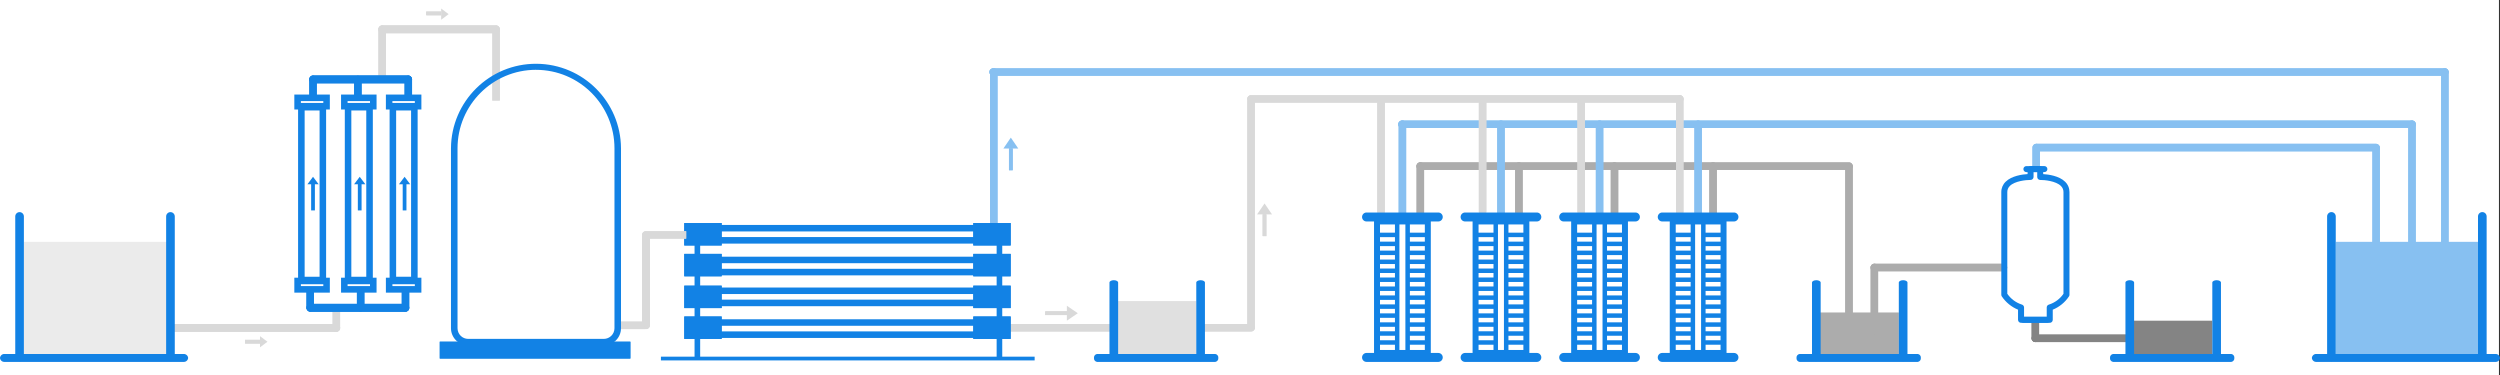 <?xml version="1.0" encoding="UTF-8"?>
<svg id="_6_1" data-name="6 1" xmlns="http://www.w3.org/2000/svg" width="900" height="135" viewBox="0 0 900 135">
  <rect x="0" y="0" width="900" height="135" fill="#333333" stroke="none"/>
  <defs>
    <style>
      .cls-1 {
        fill: #fff;
      }

      .cls-2 {
        fill: #848484;
      }

      .cls-3 {
        fill: #e0e0e0;
      }

      .cls-4 {
        fill: #1282e5;
      }

      .cls-5 {
        fill: #ebebeb;
      }

      .cls-6 {
        fill: none;
      }

      .cls-7 {
        fill: #87c0f1;
      }

      .cls-8 {
        fill: #acacac;
      }

      .cls-9 {
        fill: #d9d9d9;
      }
    </style>
  </defs>
  <g id="_4_1296" data-name="4 1296">
    <rect id="_3_1815" data-name="3 1815" class="cls-1" width="899.62" height="135"/>
    <g id="_4_1308" data-name="4 1308">
      <g id="_2_31" data-name="2 31">
        <g id="_2_1929" data-name="2 1929">
          <path id="_2_1985" data-name="2 1985" class="cls-7" d="M840.88,87.06v41.65h52.03v-41.65"/>
        </g>
      </g>
      <g id="_3_733" data-name="3 733">
        <g id="_2_1865" data-name="2 1865">
          <path id="_2_1986" data-name="2 1986" class="cls-7" d="M357.76,84.77h0c-.78-.03-1.38-.69-1.35-1.46V26.05c-.03-.78,.57-1.43,1.35-1.46h0c.78,.03,1.38,.69,1.35,1.46v57.26c.03,.78-.57,1.43-1.35,1.46Z"/>
        </g>
        <g id="_2_1866" data-name="2 1866">
          <path id="_2_1987" data-name="2 1987" class="cls-7" d="M357.77,84.77c-.78-.03-1.38-.69-1.35-1.46V26.05c-.07-.74,.48-1.4,1.23-1.46s1.4,.48,1.46,1.23h0v57.49c.03,.78-.57,1.43-1.35,1.46Zm0-59.45c-.39,.02-.68,.35-.67,.73,0,0,0,0,0,0v57.26c-.03,.37,.24,.7,.61,.73,.37,.03,.7-.24,.73-.61V26.05c.01-.38-.28-.71-.67-.73h-.01Z"/>
        </g>
      </g>
      <g id="_3_734" data-name="3 734">
        <g id="_2_1867" data-name="2 1867">
          <path id="_2_1988" data-name="2 1988" class="cls-9" d="M361.21,117.98h0c0-.74,1.23-1.35,2.73-1.35h35.39c1.51,0,2.73,.6,2.73,1.35h0c0,.74-1.23,1.35-2.73,1.35h-35.39c-1.5,0-2.73-.6-2.73-1.35Z"/>
        </g>
        <g id="_2_1868" data-name="2 1868">
          <path id="_2_1989" data-name="2 1989" class="cls-9" d="M399.31,119.33h-35.39c-1.51,0-2.73-.6-2.73-1.35s1.23-1.35,2.73-1.35h35.39c1.51,0,2.73,.6,2.73,1.35s-1.23,1.35-2.73,1.35h0Zm-35.39-2.02c-.75,0-1.37,.3-1.37,.67s.61,.67,1.37,.67h35.39c.75,0,1.37-.3,1.37-.67s-.61-.67-1.37-.67h-35.39Z"/>
        </g>
      </g>
      <g id="_3_734-2" data-name="3 734-2">
        <g id="_2_1867-2" data-name="2 1867-2">
          <path id="_2_1990" data-name="2 1990" class="cls-9" d="M431.62,117.98h0c0-.74,.6-1.35,1.35-1.35h17.44c.74,0,1.35,.6,1.35,1.35h0c0,.74-.6,1.35-1.35,1.35h-17.44c-.74,0-1.35-.6-1.35-1.35h0Z"/>
        </g>
        <g id="_2_1868-2" data-name="2 1868-2">
          <path id="_2_1991" data-name="2 1991" class="cls-9" d="M450.4,119.33h-17.44c-.74,.03-1.37-.55-1.4-1.29-.03-.74,.55-1.37,1.29-1.4h17.55c.74-.03,1.37,.55,1.4,1.29,.03,.74-.55,1.37-1.29,1.4h-.11Zm-17.44-2.02c-.37,0-.68,.3-.68,.68s.3,.68,.68,.68h17.44c.37,0,.68-.3,.68-.68s-.3-.68-.68-.68h-17.44Z"/>
        </g>
      </g>
      <g id="_4_735" data-name="4 735">
        <g id="_3_578" data-name="3 578">
          <g id="_3_1432" data-name="3 1432">
            <rect id="_3_1660" data-name="3 1660" class="cls-6" x="107.31" y="37.41" width="10.09" height="64.58"/>
          </g>
          <g id="_2_1716" data-name="2 1716">
            <path id="_2_1992" data-name="2 1992" class="cls-4" d="M117.4,101.99h-10.09V37.41h10.09V101.99h0Zm-7.73-2.36h5.38V39.77h-5.38v59.87h0Z"/>
          </g>
        </g>
        <g id="_3_581" data-name="3 581">
          <g id="_3_1433" data-name="3 1433">
            <rect id="_3_1661" data-name="3 1661" class="cls-6" x="124.12" y="37.41" width="10.09" height="64.58"/>
          </g>
          <g id="_2_1717" data-name="2 1717">
            <path id="_2_1993" data-name="2 1993" class="cls-4" d="M134.22,101.99h-10.09V37.41h10.09V101.99h0Zm-7.74-2.36h5.38V39.77h-5.38v59.87h0Z"/>
          </g>
        </g>
        <g id="_3_584" data-name="3 584">
          <g id="_3_1434" data-name="3 1434">
            <rect id="_3_1662" data-name="3 1662" class="cls-6" x="140.26" y="37.41" width="10.09" height="64.58"/>
          </g>
          <g id="_2_1718" data-name="2 1718">
            <path id="_2_1994" data-name="2 1994" class="cls-4" d="M150.35,101.99h-10.09V37.41h10.09V101.99h0Zm-7.74-2.36h5.38V39.77h-5.38v59.87h0Z"/>
          </g>
        </g>
        <g id="_3_579" data-name="3 579">
          <g id="_3_1435" data-name="3 1435">
            <rect id="_3_1663" data-name="3 1663" class="cls-6" x="105.96" y="34.04" width="12.78" height="5.38"/>
          </g>
          <g id="_2_1719" data-name="2 1719">
            <path id="_2_1995" data-name="2 1995" class="cls-4" d="M118.74,39.42h-12.78v-5.38h12.78v5.38Zm-10.42-2.36h8.07v-.67h-8.07v.67Z"/>
          </g>
        </g>
        <g id="_3_582" data-name="3 582">
          <g id="_3_1436" data-name="3 1436">
            <rect id="_3_1664" data-name="3 1664" class="cls-6" x="122.78" y="34.04" width="12.78" height="5.38"/>
          </g>
          <g id="_2_1720" data-name="2 1720">
            <path id="_2_1996" data-name="2 1996" class="cls-4" d="M135.56,39.42h-12.78v-5.38h12.78v5.38Zm-10.43-2.36h8.07v-.67h-8.07v.67Z"/>
          </g>
        </g>
        <g id="_3_585" data-name="3 585">
          <g id="_3_1437" data-name="3 1437">
            <rect id="_3_1665" data-name="3 1665" class="cls-6" x="138.92" y="34.04" width="12.78" height="5.38"/>
          </g>
          <g id="_2_1721" data-name="2 1721">
            <path id="_2_1997" data-name="2 1997" class="cls-4" d="M151.7,39.42h-12.78v-5.38h12.78v5.38Zm-10.43-2.36h8.07v-.67h-8.07v.67Z"/>
          </g>
        </g>
        <g id="_3_580" data-name="3 580">
          <g id="_3_1438" data-name="3 1438">
            <rect id="_3_1666" data-name="3 1666" class="cls-6" x="105.96" y="99.97" width="12.78" height="5.38"/>
          </g>
          <g id="_2_1722" data-name="2 1722">
            <path id="_2_1998" data-name="2 1998" class="cls-4" d="M118.74,105.35h-12.78v-5.38h12.78v5.38Zm-10.42-2.36h8.07v-.67h-8.07v.67Z"/>
          </g>
        </g>
        <g id="_3_583" data-name="3 583">
          <g id="_3_1439" data-name="3 1439">
            <rect id="_3_1667" data-name="3 1667" class="cls-6" x="122.78" y="99.97" width="12.78" height="5.38"/>
          </g>
          <g id="_2_1723" data-name="2 1723">
            <path id="_2_1999" data-name="2 1999" class="cls-4" d="M135.56,105.35h-12.78v-5.38h12.78v5.38Zm-10.43-2.36h8.07v-.67h-8.07v.67Z"/>
          </g>
        </g>
        <g id="_3_586" data-name="3 586">
          <g id="_3_1440" data-name="3 1440">
            <rect id="_3_1668" data-name="3 1668" class="cls-6" x="138.92" y="99.97" width="12.78" height="5.38"/>
          </g>
          <g id="_2_1724" data-name="2 1724">
            <path id="_2_2000" data-name="2 2000" class="cls-4" d="M151.7,105.35h-12.78v-5.38h12.78v5.38Zm-10.43-2.36h8.07v-.67h-8.07v.67Z"/>
          </g>
        </g>
        <g id="_3_589" data-name="3 589">
          <g id="_3_1441" data-name="3 1441">
            <rect id="_3_1669" data-name="3 1669" class="cls-4" x="112.01" y="64.99" width="1.35" height="10.76"/>
          </g>
        </g>
        <g id="_3_590" data-name="3 590">
          <g id="_3_1442" data-name="3 1442">
            <rect id="_3_1670" data-name="3 1670" class="cls-4" x="128.82" y="64.99" width="1.35" height="10.76"/>
          </g>
        </g>
        <g id="_3_591" data-name="3 591">
          <g id="_3_1443" data-name="3 1443">
            <rect id="_3_1671" data-name="3 1671" class="cls-4" x="144.97" y="64.99" width="1.35" height="10.76"/>
          </g>
        </g>
        <g id="_5_13" data-name="5 13">
          <g id="_2_1725" data-name="2 1725">
            <path id="_2_2001" data-name="2 2001" class="cls-4" d="M112.69,63.64l2.02,2.69h-4.04l2.02-2.69h-.01Z"/>
          </g>
        </g>
        <g id="_5_14" data-name="5 14">
          <g id="_2_1726" data-name="2 1726">
            <path id="_2_2002" data-name="2 2002" class="cls-4" d="M129.5,63.64l2.02,2.69h-4.04l2.02-2.69h-.01Z"/>
          </g>
        </g>
        <g id="_5_15" data-name="5 15">
          <g id="_2_1727" data-name="2 1727">
            <path id="_2_2003" data-name="2 2003" class="cls-4" d="M145.65,63.64l2.02,2.69h-4.04l2.02-2.69h-.01Z"/>
          </g>
        </g>
      </g>
      <g id="_4_733" data-name="4 733">
        <g id="_4_732" data-name="4 732">
          <g id="_3_592" data-name="3 592">
            <g id="_3_1444" data-name="3 1444">
              <rect id="_3_1672" data-name="3 1672" class="cls-6" x="251.04" y="80.97" width="110.77" height="6.72"/>
            </g>
            <g id="_2_1728" data-name="2 1728">
              <path id="_2_2004" data-name="2 2004" class="cls-4" d="M361.83,87.7h-110.77v-6.72h110.77v6.72Zm-108.42-2.36h106.07v-2.02h-106.07v2.02Z"/>
            </g>
          </g>
          <g id="_3_603" data-name="3 603">
            <g id="_3_1445" data-name="3 1445">
              <rect id="_3_1673" data-name="3 1673" class="cls-6" x="251.04" y="103.5" width="110.77" height="6.72"/>
            </g>
            <g id="_2_1729" data-name="2 1729">
              <path id="_2_2005" data-name="2 2005" class="cls-4" d="M361.83,110.23h-110.77v-6.72h110.77v6.72Zm-108.42-2.36h106.07v-2.02h-106.07v2.02Z"/>
            </g>
          </g>
          <g id="_3_594" data-name="3 594">
            <g id="_3_1446" data-name="3 1446">
              <rect id="_3_1674" data-name="3 1674" class="cls-4" x="350.39" y="80.3" width="13.46" height="8.07"/>
            </g>
            <g id="_2_1730" data-name="2 1730">
              <path id="_2_2006" data-name="2 2006" class="cls-4" d="M363.84,88.37h-13.46v-8.07h13.46v8.07Zm-11.1-2.36h8.74v-3.37h-8.75v3.37Z"/>
            </g>
          </g>
          <g id="_3_601" data-name="3 601">
            <g id="_3_1447" data-name="3 1447">
              <rect id="_3_1675" data-name="3 1675" class="cls-4" x="350.39" y="102.84" width="13.46" height="8.07"/>
            </g>
            <g id="_2_1731" data-name="2 1731">
              <path id="_2_2007" data-name="2 2007" class="cls-4" d="M363.84,110.91h-13.46v-8.07h13.46v8.07Zm-11.1-2.36h8.74v-3.37h-8.75v3.37Z"/>
            </g>
          </g>
          <g id="_3_596" data-name="3 596">
            <g id="_3_1448" data-name="3 1448">
              <rect id="_3_1676" data-name="3 1676" class="cls-4" x="350.39" y="91.4" width="13.46" height="8.07"/>
            </g>
            <g id="_2_1732" data-name="2 1732">
              <path id="_2_2008" data-name="2 2008" class="cls-4" d="M363.84,99.47h-13.46v-8.07h13.46v8.07Zm-11.1-2.36h8.74v-3.37h-8.75v3.37Z"/>
            </g>
          </g>
          <g id="_3_598" data-name="3 598">
            <g id="_3_1449" data-name="3 1449">
              <rect id="_3_1677" data-name="3 1677" class="cls-4" x="350.39" y="113.93" width="13.46" height="8.07"/>
            </g>
            <g id="_2_1733" data-name="2 1733">
              <path id="_2_2009" data-name="2 2009" class="cls-4" d="M363.84,122.01h-13.46v-8.07h13.46v8.07Zm-11.1-2.36h8.74v-3.36h-8.75v3.36Z"/>
            </g>
          </g>
          <g id="_3_595" data-name="3 595">
            <g id="_3_1450" data-name="3 1450">
              <rect id="_3_1678" data-name="3 1678" class="cls-4" x="246.34" y="80.3" width="13.46" height="8.07"/>
            </g>
            <g id="_2_1734" data-name="2 1734">
              <path id="_2_2010" data-name="2 2010" class="cls-4" d="M259.8,88.37h-13.46v-8.07h13.46v8.07Zm-11.1-2.36h8.74v-3.37h-8.75v3.37Z"/>
            </g>
          </g>
          <g id="_3_602" data-name="3 602">
            <g id="_3_1451" data-name="3 1451">
              <rect id="_3_1679" data-name="3 1679" class="cls-4" x="246.34" y="102.84" width="13.46" height="8.07"/>
            </g>
            <g id="_2_1735" data-name="2 1735">
              <path id="_2_2011" data-name="2 2011" class="cls-4" d="M259.8,110.91h-13.46v-8.07h13.46v8.07Zm-11.1-2.36h8.74v-3.37h-8.75v3.37Z"/>
            </g>
          </g>
          <g id="_3_597" data-name="3 597">
            <g id="_3_1452" data-name="3 1452">
              <rect id="_3_1680" data-name="3 1680" class="cls-4" x="246.34" y="91.4" width="13.46" height="8.07"/>
            </g>
            <g id="_2_1736" data-name="2 1736">
              <path id="_2_2012" data-name="2 2012" class="cls-4" d="M259.8,99.47h-13.46v-8.07h13.46v8.07Zm-11.1-2.36h8.74v-3.37h-8.75v3.37Z"/>
            </g>
          </g>
          <g id="_3_600" data-name="3 600">
            <g id="_3_1453" data-name="3 1453">
              <rect id="_3_1681" data-name="3 1681" class="cls-4" x="246.34" y="113.93" width="13.46" height="8.07"/>
            </g>
            <g id="_2_1737" data-name="2 1737">
              <path id="_2_2013" data-name="2 2013" class="cls-4" d="M259.8,122.01h-13.46v-8.07h13.46v8.07Zm-11.1-2.36h8.74v-3.36h-8.75v3.36Z"/>
            </g>
          </g>
          <g id="_3_593" data-name="3 593">
            <g id="_3_1454" data-name="3 1454">
              <rect id="_3_1682" data-name="3 1682" class="cls-6" x="251.04" y="92.41" width="110.77" height="6.72"/>
            </g>
            <g id="_2_1738" data-name="2 1738">
              <path id="_2_2014" data-name="2 2014" class="cls-4" d="M361.83,99.13h-110.77v-6.72h110.77v6.72Zm-108.42-2.36h106.07v-2.02h-106.07v2.02Z"/>
            </g>
          </g>
          <g id="_3_599" data-name="3 599">
            <g id="_3_1455" data-name="3 1455">
              <rect id="_3_1683" data-name="3 1683" class="cls-6" x="251.04" y="114.94" width="110.77" height="6.72"/>
            </g>
            <g id="_2_1739" data-name="2 1739">
              <path id="_2_2015" data-name="2 2015" class="cls-4" d="M361.83,121.66h-110.77v-6.72h110.77v6.72Zm-108.42-2.36h106.07v-2.02h-106.07v2.02Z"/>
            </g>
          </g>
          <g id="_1_581" data-name="1 581">
            <g id="_3_1456" data-name="3 1456">
              <rect id="_3_1684" data-name="3 1684" class="cls-4" x="250.04" y="84.33" width="2.02" height="44.74"/>
            </g>
          </g>
          <g id="_1_582" data-name="1 582">
            <g id="_3_1457" data-name="3 1457">
              <rect id="_3_1685" data-name="3 1685" class="cls-4" x="358.79" y="84.33" width="2.02" height="44.74"/>
            </g>
          </g>
        </g>
        <g id="_1_583" data-name="1 583">
          <g id="_3_1458" data-name="3 1458">
            <rect id="_3_1686" data-name="3 1686" class="cls-4" x="237.93" y="128.4" width="134.54" height="1.35"/>
          </g>
        </g>
      </g>
      <g id="_3_607" data-name="3 607">
        <g id="_2_1745" data-name="2 1745">
          <path id="_2_2016" data-name="2 2016" class="cls-9" d="M233.39,117.12h0c0,.74-.6,1.35-1.35,1.35h-8.52v-2.69h8.52c.74,0,1.35,.6,1.35,1.35h0Z"/>
        </g>
        <g id="_2_1746" data-name="2 1746">
          <path id="_2_2017" data-name="2 2017" class="cls-9" d="M232.05,118.47h-8.52v-2.69h8.52c.74-.03,1.37,.55,1.4,1.29s-.55,1.37-1.29,1.4h-.11Zm-7.85-.67h7.85c.37,0,.68-.3,.68-.68s-.3-.68-.68-.68h-7.85v1.35h0Z"/>
        </g>
      </g>
      <g id="_3_609" data-name="3 609">
        <g id="_2_1747" data-name="2 1747">
          <path id="_2_2018" data-name="2 2018" class="cls-9" d="M231.16,84.57h0c0-.74,.6-1.35,1.35-1.35h14.52v2.69h-14.52c-.74,0-1.35-.6-1.35-1.35h0Z"/>
        </g>
        <g id="_2_1748" data-name="2 1748">
          <path id="_2_2019" data-name="2 2019" class="cls-9" d="M247.03,85.91h-14.52c-.74,.03-1.37-.55-1.4-1.29s.55-1.37,1.29-1.4h14.63v2.69Zm-14.52-2.02c-.37,0-.68,.3-.68,.68s.3,.68,.68,.68h13.85v-1.35h-13.85Z"/>
        </g>
      </g>
      <g id="_3_608" data-name="3 608">
        <g id="_3_1461" data-name="3 1461">
          <rect id="_3_1687" data-name="3 1687" class="cls-9" x="231.16" y="83.49" width="2.84" height="34.98" rx="1.32" ry="1.32"/>
        </g>
        <g id="_2_1749" data-name="2 1749">
          <path id="_2_2020" data-name="2 2020" class="cls-9" d="M232.58,118.47c-.78,0-1.42-.63-1.42-1.42h0v-32.15c0-.78,.64-1.42,1.42-1.42,.78,0,1.42,.64,1.42,1.42v32.15c0,.78-.63,1.42-1.42,1.42h0Zm0-34.31c-.41,0-.74,.33-.74,.74v32.15c0,.41,.33,.74,.74,.74s.74-.33,.74-.74v-32.15c0-.41-.33-.74-.74-.74h0Z"/>
        </g>
      </g>
      <g id="_3_611" data-name="3 611">
        <g id="_2_1750" data-name="2 1750">
          <path id="_2_2021" data-name="2 2021" class="cls-4" d="M128.83,27.3h0c.74,0,1.35,.6,1.35,1.34h0v5.89h-2.69v-5.89c0-.74,.6-1.34,1.35-1.34h0Z"/>
        </g>
        <g id="_2_1751" data-name="2 1751">
          <path id="_2_2022" data-name="2 2022" class="cls-4" d="M130.17,34.53h-2.69v-5.89c0-.74,.6-1.35,1.35-1.35s1.35,.6,1.35,1.35v5.89Zm-2.02-.67h1.34v-5.22c0-.37-.29-.66-.66-.67,0,0,0,0,0,0-.37,0-.67,.3-.67,.67v5.22h0Z"/>
        </g>
      </g>
      <g id="_3_614" data-name="3 614">
        <g id="_2_1752" data-name="2 1752">
          <path id="_2_2023" data-name="2 2023" class="cls-4" d="M112.69,27.3h0c.74,0,1.35,.6,1.35,1.34h0v5.89h-2.69v-5.89c0-.74,.6-1.34,1.35-1.34h0Z"/>
        </g>
        <g id="_2_1753" data-name="2 1753">
          <path id="_2_2024" data-name="2 2024" class="cls-4" d="M114.03,34.53h-2.69v-5.89c-.03-.74,.55-1.37,1.29-1.4,.74-.03,1.37,.55,1.4,1.29v5.99Zm-2.02-.67h1.34v-5.22c0-.37-.3-.68-.68-.68s-.68,.3-.68,.68v5.22h.01Z"/>
        </g>
      </g>
      <g id="_3_616" data-name="3 616">
        <g id="_2_1754" data-name="2 1754">
          <path id="_2_2025" data-name="2 2025" class="cls-9" d="M137.57,9.27h0c.74,0,1.34,.6,1.35,1.34V27.53h-2.69V10.61c0-.74,.6-1.34,1.35-1.34h0Z"/>
        </g>
        <g id="_2_1755" data-name="2 1755">
          <path id="_2_2026" data-name="2 2026" class="cls-9" d="M138.92,27.52h-2.69V10.61c-.03-.74,.55-1.37,1.29-1.4,.74-.03,1.37,.55,1.4,1.29V27.52h0Zm-2.02-.67h1.34V10.61c0-.37-.3-.68-.68-.68s-.68,.3-.68,.68V26.85h.01Z"/>
        </g>
      </g>
      <g id="_3_613" data-name="3 613">
        <g id="_2_1756" data-name="2 1756">
          <path id="_2_2027" data-name="2 2027" class="cls-4" d="M146.99,27.3h0c.74,0,1.35,.6,1.35,1.34h0v5.89h-2.69v-5.89c0-.74,.6-1.34,1.35-1.34h0Z"/>
        </g>
        <g id="_2_1757" data-name="2 1757">
          <path id="_2_2028" data-name="2 2028" class="cls-4" d="M148.33,34.53h-2.69v-5.89c-.03-.74,.55-1.37,1.29-1.4s1.37,.55,1.4,1.29v5.99Zm-2.02-.67h1.35v-5.22c0-.37-.29-.66-.66-.67,0,0,0,0,0,0-.37,0-.67,.3-.67,.67v5.22h-.01Z"/>
        </g>
      </g>
      <g id="_3_617" data-name="3 617">
        <g id="_2_1758" data-name="2 1758">
          <path id="_2_2029" data-name="2 2029" class="cls-9" d="M178.59,9.27h0c.74,0,1.34,.6,1.34,1.34v25.57h-2.69V10.61c0-.74,.6-1.34,1.35-1.34Z"/>
        </g>
        <g id="_2_1759" data-name="2 1759">
          <path id="_2_2030" data-name="2 2030" class="cls-9" d="M179.93,36.18h-2.69V10.61c.03-.74,.65-1.32,1.4-1.29,.7,.03,1.27,.59,1.29,1.29v25.56Zm-2.02-.66h1.35V10.61c0-.37-.29-.66-.66-.67,0,0,0,0,0,0-.37,0-.67,.3-.67,.67v24.89h-.01Z"/>
        </g>
      </g>
      <g id="_3_612" data-name="3 612">
        <g id="_3_1462" data-name="3 1462">
          <rect id="_3_1688" data-name="3 1688" class="cls-4" x="111.34" y="27.16" width="37" height="2.84" rx="1.32" ry="1.32"/>
        </g>
        <g id="_2_1760" data-name="2 1760">
          <path id="_2_2031" data-name="2 2031" class="cls-4" d="M146.92,29.99h-34.16c-.78,0-1.42-.64-1.42-1.42s.64-1.42,1.42-1.42h34.16c.78,0,1.42,.64,1.42,1.42s-.64,1.42-1.42,1.42Zm-34.16-2.16c-.41,0-.74,.33-.74,.74s.33,.74,.74,.74h34.16c.41,0,.74-.33,.74-.74h0c0-.41-.33-.74-.74-.74h-34.16Z"/>
        </g>
      </g>
      <g id="_3_615" data-name="3 615">
        <g id="_3_1463" data-name="3 1463">
          <rect id="_3_1689" data-name="3 1689" class="cls-9" x="136.23" y="9.13" width="43.72" height="2.84" rx="1.32" ry="1.32"/>
        </g>
        <g id="_2_1761" data-name="2 1761">
          <path id="_2_2032" data-name="2 2032" class="cls-9" d="M178.54,11.96h-40.89c-.78,0-1.42-.64-1.42-1.42s.64-1.42,1.42-1.42h40.89c.78,0,1.42,.64,1.42,1.42s-.64,1.42-1.42,1.42h0Zm-40.89-2.16c-.41,0-.74,.33-.74,.74s.33,.74,.74,.74h40.89c.41,0,.74-.33,.74-.74h0c0-.41-.33-.74-.74-.74h-40.89Z"/>
        </g>
      </g>
      <g id="_3_618" data-name="3 618">
        <g id="_2_1762" data-name="2 1762">
          <path id="_2_2033" data-name="2 2033" class="cls-4" d="M129.84,112.1h0c-.74,0-1.35-.6-1.35-1.35h0v-5.88h2.69v5.89c0,.74-.6,1.34-1.35,1.34Z"/>
        </g>
        <g id="_2_1763" data-name="2 1763">
          <path id="_2_2034" data-name="2 2034" class="cls-4" d="M129.84,112.1c-.74,0-1.35-.6-1.35-1.35h0v-5.88h2.69v5.89c0,.74-.6,1.34-1.35,1.34Zm-.67-6.56v5.22c0,.37,.29,.67,.66,.67,0,0,0,0,0,0,.37,0,.67-.3,.67-.67v-5.22h-1.33Z"/>
        </g>
      </g>
      <g id="_3_619" data-name="3 619">
        <g id="_2_1764" data-name="2 1764">
          <path id="_2_2035" data-name="2 2035" class="cls-4" d="M145.98,112.1h0c-.74,0-1.35-.6-1.35-1.35h0v-5.88h2.69v5.89c0,.74-.6,1.34-1.35,1.34Z"/>
        </g>
        <g id="_2_1765" data-name="2 1765">
          <path id="_2_2036" data-name="2 2036" class="cls-4" d="M145.98,112.1c-.74,0-1.35-.6-1.35-1.35h0v-5.88h2.69v5.89c0,.74-.6,1.34-1.35,1.34Zm-.67-6.56v5.22c0,.37,.29,.67,.66,.67,0,0,0,0,0,0,.37,0,.67-.3,.67-.67v-5.22h-1.33Z"/>
        </g>
      </g>
      <g id="_3_620" data-name="3 620">
        <g id="_2_1766" data-name="2 1766">
          <path id="_2_2037" data-name="2 2037" class="cls-9" d="M121.09,119.33h0c-.74,0-1.35-.6-1.35-1.35h0v-5.89h2.69v5.89c0,.74-.6,1.35-1.35,1.35h0Z"/>
        </g>
        <g id="_2_1767" data-name="2 1767">
          <path id="_2_2038" data-name="2 2038" class="cls-9" d="M121.09,119.33c-.74,0-1.35-.6-1.35-1.35h0v-5.89h2.69v5.89c0,.74-.6,1.35-1.35,1.35h0Zm-.67-6.56v5.22c0,.37,.3,.68,.68,.68s.68-.3,.68-.68v-5.22h-1.36Z"/>
        </g>
      </g>
      <g id="_3_621" data-name="3 621">
        <g id="_2_1768" data-name="2 1768">
          <path id="_2_2039" data-name="2 2039" class="cls-4" d="M111.68,112.1h0c-.74,0-1.35-.6-1.35-1.35h0v-5.88h2.69v5.89c0,.74-.6,1.34-1.35,1.34Z"/>
        </g>
        <g id="_2_1769" data-name="2 1769">
          <path id="_2_2040" data-name="2 2040" class="cls-4" d="M111.68,112.1c-.74,0-1.35-.6-1.35-1.35h0v-5.88h2.69v5.89c0,.74-.6,1.34-1.35,1.34Zm-.67-6.56v5.22c0,.37,.3,.68,.68,.68s.68-.3,.68-.68v-5.22h-1.36Z"/>
        </g>
      </g>
      <g id="_3_623" data-name="3 623">
        <g id="_3_1464" data-name="3 1464">
          <rect id="_3_1690" data-name="3 1690" class="cls-4" x="110.33" y="109.4" width="37" height="2.84" rx="1.32" ry="1.32"/>
        </g>
        <g id="_2_1770" data-name="2 1770">
          <path id="_2_2041" data-name="2 2041" class="cls-4" d="M145.91,112.24h-34.16c-.78,0-1.42-.64-1.42-1.42,0-.78,.64-1.42,1.42-1.42h34.16c.78,0,1.42,.64,1.42,1.42,0,.78-.64,1.42-1.42,1.42Zm-34.16-2.16c-.41,0-.74,.33-.74,.74h0c0,.41,.33,.74,.74,.74h34.16c.41,0,.74-.33,.74-.74s-.33-.74-.74-.74h-34.16Z"/>
        </g>
      </g>
      <g id="_3_624" data-name="3 624">
        <g id="_3_1465" data-name="3 1465">
          <rect id="_3_1691" data-name="3 1691" class="cls-9" x="60.64" y="116.64" width="61.83" height="2.84" rx="1.32" ry="1.32"/>
        </g>
        <g id="_2_1771" data-name="2 1771">
          <path id="_2_2042" data-name="2 2042" class="cls-9" d="M121.01,119.48H62.1c-.78,0-1.43-.62-1.43-1.41,0-.76,.59-1.39,1.35-1.43h58.99c.78,0,1.43,.62,1.43,1.41,0,.76-.59,1.39-1.35,1.43h-.08Zm-58.92-2.16c-.42,0-.76,.33-.76,.74h0c0,.41,.34,.75,.75,.74,0,0,0,0,.01,0h58.92c.41,0,.74-.33,.74-.74s-.33-.74-.74-.74H62.1Z"/>
        </g>
      </g>
      <g id="_4_1305" data-name="4 1305">
        <g id="_3_626" data-name="3 626">
          <g id="_3_1468" data-name="3 1468">
            <rect id="_3_1692" data-name="3 1692" class="cls-9" x="88.22" y="122.34" width="5.38" height="1.35"/>
          </g>
          <g id="_3_1469" data-name="3 1469">
            <rect id="_3_1693" data-name="3 1693" class="cls-9" x="88.22" y="122.34" width="5.38" height="1.35"/>
          </g>
        </g>
        <g id="_5_17" data-name="5 17">
          <g id="_2_1774" data-name="2 1774">
            <path id="_2_2043" data-name="2 2043" class="cls-9" d="M93.94,124.35v-2.69l1.8,1.35-1.8,1.35Z"/>
          </g>
          <g id="_2_1775" data-name="2 1775">
            <path id="_2_2044" data-name="2 2044" class="cls-9" d="M95.17,123.01l-.89-.67v1.35l.89-.67m1.12,0l-2.69,2.02v-4.03l2.69,2.02h0Z"/>
          </g>
        </g>
      </g>
      <g id="_4_1304" data-name="4 1304">
        <g id="_3_626-2" data-name="3 626-2">
          <g id="_3_1468-2" data-name="3 1468-2">
            <rect id="_3_1694" data-name="3 1694" class="cls-9" x="153.44" y="4.15" width="5.38" height="1.35"/>
          </g>
          <g id="_3_1469-2" data-name="3 1469-2">
            <rect id="_3_1695" data-name="3 1695" class="cls-9" x="153.44" y="4.15" width="5.38" height="1.35"/>
          </g>
        </g>
        <g id="_5_18" data-name="5 18">
          <g id="_2_1776" data-name="2 1776">
            <path id="_2_2045" data-name="2 2045" class="cls-9" d="M159.15,6.44V3.74l1.8,1.35-1.8,1.34h0Z"/>
          </g>
          <g id="_2_1777" data-name="2 1777">
            <path id="_2_2046" data-name="2 2046" class="cls-9" d="M160.39,5.09l-.89-.67v1.34l.89-.67m1.12,0l-2.69,2.02V3.07l2.69,2.02h0Z"/>
          </g>
        </g>
      </g>
      <g id="_3_631" data-name="3 631">
        <g id="_3_1475" data-name="3 1475">
          <rect id="_3_1696" data-name="3 1696" class="cls-4" x="158.32" y="123.01" width="68.62" height="6.06"/>
        </g>
        <g id="_2_1783" data-name="2 1783">
          <path id="_2_2047" data-name="2 2047" class="cls-4" d="M226.93,129.07h-68.62v-6.06h68.62v6.06Zm-67.94-.67h67.27v-4.71h-67.27v4.71Z"/>
        </g>
      </g>
      <g id="_4_1303" data-name="4 1303">
        <g id="_3_736" data-name="3 736">
          <g id="_3_1643" data-name="3 1643">
            <rect id="_3_1697" data-name="3 1697" class="cls-7" x="363.23" y="53.41" width="1.35" height="7.88"/>
          </g>
          <g id="_3_1644" data-name="3 1644">
            <rect id="_3_1698" data-name="3 1698" class="cls-7" x="363.23" y="53.41" width="1.35" height="7.88"/>
          </g>
        </g>
        <g id="_5_39" data-name="5 39">
          <g id="_2_1873" data-name="2 1873">
            <path id="_2_2048" data-name="2 2048" class="cls-7" d="M365.95,53.13h-4.1l2.05-3,2.05,3h0Z"/>
          </g>
          <g id="_2_1874" data-name="2 1874">
            <path id="_2_2049" data-name="2 2049" class="cls-7" d="M363.89,50.73l-1.41,2.08h2.83l-1.41-2.08m0-1.19l2.69,3.94h-5.38l2.69-3.94Z"/>
          </g>
        </g>
      </g>
      <g id="_2_31-2" data-name="2 31-2">
        <g id="_2_1929-2" data-name="2 1929-2">
          <path id="_2_2050" data-name="2 2050" class="cls-5" d="M8.61,87.06v41.65H60.64v-41.65"/>
        </g>
      </g>
      <g id="_3_14" data-name="3 14">
        <g id="_2_1931" data-name="2 1931">
          <path id="_2_2051" data-name="2 2051" class="cls-4" d="M67.73,128.86h0c-.07,.85-.81,1.49-1.66,1.43H1.66c-.85,.06-1.59-.58-1.66-1.43H0c.07-.85,.81-1.49,1.66-1.43H66.07c.85-.05,1.59,.58,1.66,1.43Z"/>
        </g>
      </g>
      <g id="_1_8" data-name="1 8">
        <g id="_2_1933" data-name="2 1933">
          <path id="_2_2052" data-name="2 2052" class="cls-4" d="M61.37,130.02c-.86,0-1.56-.69-1.56-1.54,0,0,0,0,0,0h0v-50.6c.02-.86,.74-1.54,1.59-1.52,.83,.02,1.49,.69,1.52,1.52v50.59c0,.86-.69,1.56-1.54,1.56,0,0,0,0,0,0h0Z"/>
        </g>
      </g>
      <g id="_1_9" data-name="1 9">
        <g id="_2_1935" data-name="2 1935">
          <path id="_2_2053" data-name="2 2053" class="cls-4" d="M7.05,130.02c-.86,0-1.56-.69-1.56-1.54,0,0,0,0,0,0h0v-50.6c.02-.86,.74-1.54,1.59-1.52,.83,.02,1.49,.69,1.52,1.52v50.59c0,.86-.69,1.56-1.54,1.56,0,0,0,0,0,0h0Z"/>
        </g>
      </g>
      <g id="_2_31-3" data-name="2 31-3">
        <g id="_2_1929-3" data-name="2 1929-3">
          <path id="_2_2054" data-name="2 2054" class="cls-3" d="M401.36,108.39v20.33h29.31v-20.33"/>
        </g>
      </g>
      <g id="_2_31-4" data-name="2 31-4">
        <g id="_2_1929-4" data-name="2 1929-4">
          <path id="_2_2055" data-name="2 2055" class="cls-8" d="M654.27,112.49v16.22h29.31v-16.22"/>
        </g>
      </g>
      <g id="_3_14-2" data-name="3 14-2">
        <g id="_2_1931-2" data-name="2 1931-2">
          <path id="_2_2056" data-name="2 2056" class="cls-4" d="M438.6,128.86h0c.07,.69-.41,1.32-1.1,1.43h-42.57c-.69-.1-1.18-.74-1.1-1.43h0c-.07-.69,.41-1.32,1.1-1.43h42.57c.69,.1,1.18,.74,1.1,1.43Z"/>
        </g>
      </g>
      <g id="_3_14-3" data-name="3 14-3">
        <g id="_2_1931-3" data-name="2 1931-3">
          <path id="_2_2057" data-name="2 2057" class="cls-4" d="M691.51,128.86h0c.07,.69-.41,1.32-1.1,1.43h-42.57c-.69-.1-1.18-.74-1.1-1.43h0c-.07-.69,.41-1.32,1.1-1.43h42.57c.69,.1,1.18,.74,1.1,1.43Z"/>
        </g>
      </g>
      <g id="_1_8-2" data-name="1 8-2">
        <g id="_2_1933-2" data-name="2 1933-2">
          <path id="_2_2058" data-name="2 2058" class="cls-4" d="M432.22,130.02c-.86,0-1.56-.38-1.56-.84v-27.47c0-.46,.7-.84,1.56-.84s1.56,.38,1.56,.84v27.47c0,.46-.7,.84-1.56,.84Z"/>
        </g>
      </g>
      <g id="_1_8-3" data-name="1 8-3">
        <g id="_2_1933-3" data-name="2 1933-3">
          <path id="_2_2059" data-name="2 2059" class="cls-4" d="M685.13,130.02c-.86,0-1.56-.38-1.56-.84v-27.47c0-.46,.7-.84,1.56-.84s1.56,.38,1.56,.84v27.47c0,.46-.7,.84-1.56,.84Z"/>
        </g>
      </g>
      <g id="_1_9-2" data-name="1 9-2">
        <g id="_2_1935-2" data-name="2 1935-2">
          <path id="_2_2060" data-name="2 2060" class="cls-4" d="M400.97,130.02c-.86,0-1.56-.38-1.56-.84v-27.47c0-.46,.7-.84,1.56-.84s1.56,.38,1.56,.84v27.47c0,.46-.7,.84-1.56,.84Z"/>
        </g>
      </g>
      <g id="_1_9-3" data-name="1 9-3">
        <g id="_2_1935-3" data-name="2 1935-3">
          <path id="_2_2061" data-name="2 2061" class="cls-4" d="M653.88,130.02c-.86,0-1.56-.38-1.56-.84v-27.47c0-.46,.7-.84,1.56-.84s1.56,.38,1.56,.84v27.47c0,.46-.7,.84-1.56,.84Z"/>
        </g>
      </g>
      <g id="_4_1307" data-name="4 1307">
        <g id="_3_736-2" data-name="3 736-2">
          <g id="_3_1643-2" data-name="3 1643-2">
            <rect id="_3_1699" data-name="3 1699" class="cls-9" x="376.27" y="112.07" width="7.88" height="1.35"/>
          </g>
          <g id="_3_1644-2" data-name="3 1644-2">
            <rect id="_3_1700" data-name="3 1700" class="cls-9" x="376.27" y="112.07" width="7.88" height="1.35"/>
          </g>
        </g>
        <g id="_5_39-2" data-name="5 39-2">
          <g id="_2_1873-2" data-name="2 1873-2">
            <path id="_2_2062" data-name="2 2062" class="cls-9" d="M384.42,114.8v-4.1l3,2.06-3,2.06h0Z"/>
          </g>
          <g id="_2_1874-2" data-name="2 1874-2">
            <path id="_2_2063" data-name="2 2063" class="cls-9" d="M386.82,112.75l-2.08-1.41v2.83l2.08-1.41m1.19,0l-3.94,2.69v-5.38l3.94,2.69Z"/>
          </g>
        </g>
      </g>
      <g id="_3_1660-2" data-name="3 1660-2">
        <path id="_2_2064" data-name="2 2064" class="cls-7" d="M357.49,24.59H880.15c.74,0,1.34,.6,1.34,1.34h0c0,.74-.6,1.34-1.34,1.34H357.49c-.74,0-1.35-.6-1.35-1.34h0c0-.74,.6-1.34,1.35-1.34h0Z"/>
        <path id="_2_2065" data-name="2 2065" class="cls-7" d="M880.15,27.28H357.49c-.74,0-1.35-.6-1.35-1.34s.6-1.35,1.35-1.35H880.15c.74,0,1.34,.6,1.34,1.35s-.6,1.34-1.34,1.34h0Zm-522.66-1.61c-.15,0-.27,.12-.27,.27s.12,.27,.27,.27H880.15c.15,0,.27-.12,.27-.27s-.12-.27-.27-.27H357.49Z"/>
      </g>
      <g id="_3_736-3" data-name="3 736-3">
        <g id="_3_1643-3" data-name="3 1643-3">
          <rect id="_3_1701" data-name="3 1701" class="cls-9" x="454.55" y="77.12" width="1.35" height="7.88"/>
        </g>
        <g id="_3_1644-3" data-name="3 1644-3">
          <rect id="_3_1702" data-name="3 1702" class="cls-9" x="454.55" y="77.12" width="1.35" height="7.88"/>
        </g>
      </g>
      <g id="_5_39-3" data-name="5 39-3">
        <g id="_2_1873-3" data-name="2 1873-3">
          <path id="_2_2066" data-name="2 2066" class="cls-9" d="M457.28,76.84h-4.1l2.05-3,2.05,3h0Z"/>
        </g>
        <g id="_2_1874-3" data-name="2 1874-3">
          <path id="_2_2067" data-name="2 2067" class="cls-9" d="M455.23,74.43l-1.41,2.08h2.83l-1.41-2.08m0-1.19l2.69,3.94h-5.38l2.69-3.94Z"/>
        </g>
      </g>
      <g id="_3_1665-2" data-name="3 1665-2">
        <path id="_2_2068" data-name="2 2068" class="cls-9" d="M450.33,34.27h154.39c.74,0,1.34,.6,1.34,1.34h0c0,.74-.6,1.34-1.34,1.34h-154.39c-.74,0-1.35-.6-1.35-1.34h0c0-.74,.6-1.34,1.35-1.34h0Z"/>
        <path id="_2_2069" data-name="2 2069" class="cls-9" d="M604.72,36.96h-154.39c-.74,0-1.35-.6-1.35-1.34s.6-1.35,1.35-1.35h154.39c.74,0,1.34,.6,1.34,1.35s-.6,1.34-1.34,1.34Zm-154.39-1.61c-.15,0-.27,.12-.27,.27s.12,.27,.27,.27h154.39c.15,0,.27-.12,.27-.27s-.12-.27-.27-.27h-154.39Z"/>
      </g>
      <g id="_3_1671-2" data-name="3 1671-2">
        <path id="_2_2070" data-name="2 2070" class="cls-7" d="M504.67,43.39h363.64c.74,0,1.34,.6,1.34,1.35h0c0,.74-.6,1.34-1.34,1.35H504.67c-.74,0-1.35-.6-1.35-1.34h0c0-.74,.6-1.35,1.35-1.35h0Z"/>
        <path id="_2_2071" data-name="2 2071" class="cls-7" d="M868.32,46.08H504.67c-.74,0-1.35-.6-1.35-1.34,0-.74,.6-1.35,1.34-1.35h363.65c.74,0,1.35,.6,1.35,1.34,0,.74-.6,1.35-1.34,1.35h0Zm-363.64-1.61c-.15,0-.27,.12-.27,.27,0,.15,.12,.27,.27,.27h363.64c.15,0,.27-.12,.27-.27,0-.15-.12-.27-.27-.27H504.67Z"/>
      </g>
      <g id="_3_1685-2" data-name="3 1685-2">
        <path id="_2_2072" data-name="2 2072" class="cls-7" d="M733.29,51.78h122.11c.74,0,1.34,.6,1.34,1.35h0c0,.74-.6,1.34-1.34,1.35h-122.11c-.74,0-1.34-.6-1.34-1.35h0c0-.74,.6-1.34,1.34-1.35Z"/>
        <path id="_2_2073" data-name="2 2073" class="cls-7" d="M855.4,54.47h-122.11c-.74,0-1.35-.6-1.35-1.34,0-.74,.6-1.35,1.34-1.35h122.11c.74,0,1.35,.6,1.35,1.34,0,.74-.6,1.35-1.34,1.35h0Zm-122.11-1.61c-.15,0-.27,.12-.27,.27,0,.15,.12,.27,.27,.27h122.11c.15,0,.27-.12,.27-.27,0-.15-.12-.27-.27-.27h-122.11Z"/>
      </g>
      <g id="_3_1686-2" data-name="3 1686-2">
        <path id="_2_2074" data-name="2 2074" class="cls-7" d="M734.37,53.12v6.99c0,.74-.6,1.34-1.34,1.35h0c-.74,0-1.34-.6-1.34-1.35v-6.99c0-.74,.6-1.34,1.34-1.35h0c.74,0,1.34,.6,1.34,1.35Z"/>
        <path id="_2_2075" data-name="2 2075" class="cls-7" d="M733.02,61.46c-.74,0-1.34-.6-1.34-1.35v-6.99c0-.74,.6-1.35,1.34-1.35s1.35,.6,1.35,1.35v6.99c0,.74-.6,1.34-1.35,1.34h0Zm0-8.61c-.15,0-.27,.12-.27,.26h0v7c0,.3,.54,.3,.54,0v-6.99c0-.15-.12-.27-.26-.27,0,0,0,0,0,0Z"/>
      </g>
      <g id="_3_1679-2" data-name="3 1679-2">
        <path id="_2_2076" data-name="2 2076" class="cls-8" d="M511.27,58.46h154.39c.74,0,1.34,.6,1.34,1.35h0c0,.74-.6,1.34-1.34,1.35h-154.39c-.74,0-1.35-.6-1.35-1.34h0c0-.74,.6-1.35,1.35-1.35h0Z"/>
        <path id="_2_2077" data-name="2 2077" class="cls-8" d="M665.65,61.15h-154.39c-.74,0-1.34-.6-1.34-1.35,0-.74,.6-1.34,1.34-1.34h154.39c.74,0,1.35,.6,1.35,1.34,0,.74-.6,1.35-1.34,1.35h0Zm-154.39-1.61c-.15,0-.27,.12-.27,.27,0,.15,.12,.27,.27,.27h154.39c.15,0,.27-.12,.27-.27,0-.15-.12-.27-.27-.27h-154.39Z"/>
      </g>
      <g id="_3_1666-2" data-name="3 1666-2">
        <path id="_2_2078" data-name="2 2078" class="cls-9" d="M498.52,36.69v39.47c0,.74-.6,1.35-1.35,1.35h0c-.74,0-1.35-.6-1.35-1.35h0V36.69c0-.74,.6-1.34,1.35-1.34h0c.74,0,1.35,.6,1.35,1.34h0Z"/>
        <path id="_2_2079" data-name="2 2079" class="cls-9" d="M497.17,77.51c-.74,0-1.35-.6-1.35-1.35h0V36.69c0-.74,.6-1.35,1.35-1.35s1.35,.6,1.35,1.35v39.47c0,.74-.6,1.35-1.35,1.35h0Zm0-41.09c-.15,0-.27,.12-.27,.26,0,0,0,0,0,0v39.47c0,.3,.54,.3,.54,0V36.69c0-.15-.12-.27-.26-.27,0,0,0,0,0,0h0Z"/>
      </g>
      <g id="_3_1687-2" data-name="3 1687-2">
        <path id="_2_2080" data-name="2 2080" class="cls-9" d="M451.73,36.69V117.72c0,.74-.6,1.35-1.35,1.35h0c-.74,0-1.35-.6-1.35-1.35h0V36.69c0-.74,.6-1.34,1.35-1.34h0c.74,0,1.35,.6,1.35,1.34h0Z"/>
        <path id="_2_2081" data-name="2 2081" class="cls-9" d="M450.38,119.06c-.74,0-1.35-.6-1.35-1.35h0V36.69c0-.74,.6-1.35,1.35-1.35s1.35,.6,1.35,1.35V117.72c0,.74-.6,1.34-1.35,1.34Zm0-82.64c-.15,0-.27,.12-.27,.26,0,0,0,0,0,0V117.72c0,.3,.54,.3,.54,0V36.69c0-.15-.12-.27-.26-.27,0,0,0,0,0,0Z"/>
      </g>
      <g id="_3_1670-2" data-name="3 1670-2">
        <path id="_2_2082" data-name="2 2082" class="cls-7" d="M506.21,44.74v34.1c0,.74-.6,1.35-1.35,1.35h0c-.74,0-1.35-.6-1.35-1.35h0V44.74c0-.74,.6-1.35,1.35-1.35h0c.74,0,1.35,.6,1.35,1.34h0Z"/>
        <path id="_2_2083" data-name="2 2083" class="cls-7" d="M504.87,80.19c-.74,0-1.35-.6-1.35-1.35h0V44.74c0-.74,.6-1.35,1.35-1.35s1.35,.6,1.35,1.35v34.1c0,.74-.6,1.35-1.35,1.35h0Zm0-35.72c-.15,0-.27,.12-.27,.26,0,0,0,0,0,0v34.1c0,.3,.54,.3,.54,0V44.74c0-.15-.12-.27-.26-.27,0,0,0,0,0,0Z"/>
      </g>
      <g id="_3_1675-2" data-name="3 1675-2">
        <path id="_2_2084" data-name="2 2084" class="cls-8" d="M512.67,59.8v17.97c0,.74-.6,1.35-1.35,1.35h0c-.74,0-1.35-.6-1.35-1.35h0v-17.97c0-.74,.6-1.35,1.35-1.35h0c.74,0,1.35,.6,1.35,1.34h0Z"/>
        <path id="_2_2085" data-name="2 2085" class="cls-8" d="M511.32,79.11c-.74,0-1.35-.6-1.35-1.35h0v-17.97c0-.74,.6-1.35,1.35-1.35s1.35,.6,1.35,1.35v17.97c0,.74-.6,1.35-1.35,1.35h0Zm0-19.58c-.15,0-.27,.12-.27,.26,0,0,0,0,0,0v17.97c0,.3,.54,.3,.54,0v-17.97c0-.15-.12-.27-.26-.27,0,0,0,0,0,0Z"/>
      </g>
      <g id="_3_1676-2" data-name="3 1676-2">
        <path id="_2_2086" data-name="2 2086" class="cls-8" d="M618.05,59.8v17.97c0,.74-.6,1.34-1.34,1.35h0c-.74,0-1.34-.6-1.34-1.35v-17.97c0-.74,.6-1.34,1.34-1.35h0c.74,0,1.34,.6,1.34,1.35Z"/>
        <path id="_2_2087" data-name="2 2087" class="cls-8" d="M616.7,79.11c-.74,0-1.34-.6-1.34-1.35v-17.97c0-.74,.6-1.35,1.34-1.35s1.35,.6,1.35,1.35v17.97c0,.74-.6,1.35-1.34,1.35h0Zm0-19.58c-.15,0-.27,.12-.27,.26h0v17.97c0,.3,.54,.3,.54,0v-17.97c0-.15-.12-.27-.26-.27,0,0,0,0,0,0Z"/>
      </g>
      <g id="_3_1680-2" data-name="3 1680-2">
        <path id="_2_2088" data-name="2 2088" class="cls-8" d="M666.98,60.07v56.17c0,.74-.6,1.34-1.34,1.35h0c-.74,0-1.34-.6-1.34-1.35V60.07c0-.74,.6-1.34,1.34-1.35h0c.74,0,1.34,.6,1.34,1.35Z"/>
        <path id="_2_2089" data-name="2 2089" class="cls-8" d="M665.63,117.58c-.74,0-1.34-.6-1.34-1.35V60.07c0-.74,.6-1.35,1.34-1.35s1.35,.6,1.35,1.35h0v56.17c0,.74-.6,1.34-1.34,1.35h0Zm0-57.8c-.15,0-.27,.12-.27,.26h0v56.18c0,.3,.54,.3,.54,0V60.07c0-.15-.12-.27-.26-.27,0,0,0,0,0,0h0Z"/>
      </g>
      <g id="_3_1681-2" data-name="3 1681-2">
        <path id="_2_2090" data-name="2 2090" class="cls-8" d="M676.12,96.31v22.8c0,.74-.6,1.34-1.34,1.35h0c-.74,0-1.34-.6-1.34-1.35v-22.8c0-.74,.6-1.34,1.34-1.35h0c.74,0,1.34,.6,1.34,1.35Z"/>
        <path id="_2_2091" data-name="2 2091" class="cls-8" d="M674.77,120.45c-.74,0-1.34-.6-1.34-1.35v-22.8c0-.74,.6-1.35,1.34-1.35s1.35,.6,1.35,1.35v22.8c0,.74-.6,1.34-1.35,1.34h0Zm0-24.41c-.15,0-.27,.12-.27,.26h0v22.81c0,.3,.54,.3,.54,0v-22.8c0-.15-.11-.27-.26-.27,0,0,0,0,0,0h0Z"/>
      </g>
      <g id="_3_1683-2" data-name="3 1683-2">
        <path id="_2_2092" data-name="2 2092" class="cls-2" d="M734.07,116.2v5.6c0,.74-.6,1.34-1.34,1.35h0c-.74,0-1.34-.6-1.34-1.35v-5.6c0-.74,.6-1.34,1.34-1.35h0c.74,0,1.34,.6,1.34,1.35Z"/>
        <path id="_2_2093" data-name="2 2093" class="cls-2" d="M732.72,123.14c-.74,0-1.34-.6-1.34-1.35v-5.6c0-.74,.6-1.35,1.35-1.35s1.34,.6,1.34,1.35v5.6c0,.74-.6,1.35-1.34,1.35h0Zm0-7.21c-.15,0-.27,.12-.27,.26h0v5.6c0,.3,.54,.3,.54,0v-5.6c0-.15-.12-.27-.26-.27,0,0,0,0,0,0Z"/>
      </g>
      <g id="_3_1682-2" data-name="3 1682-2">
        <path id="_2_2094" data-name="2 2094" class="cls-8" d="M674.75,94.96h46.49c.74,0,1.34,.6,1.34,1.35h0c0,.74-.6,1.34-1.34,1.35h-46.49c-.74,0-1.34-.6-1.34-1.35h0c0-.74,.6-1.34,1.34-1.35Z"/>
        <path id="_2_2095" data-name="2 2095" class="cls-8" d="M721.24,97.65h-46.49c-.74,0-1.34-.6-1.34-1.35s.6-1.35,1.34-1.35h46.49c.74,0,1.34,.6,1.34,1.35s-.6,1.35-1.34,1.35h0Zm-46.49-1.61c-.15,0-.27,.12-.27,.27s.12,.27,.27,.27h46.49c.15,0,.27-.12,.27-.27s-.12-.27-.27-.27h-46.49Z"/>
      </g>
      <g id="_3_1684-2" data-name="3 1684-2">
        <path id="_2_2096" data-name="2 2096" class="cls-2" d="M732.72,120.45h35.73c.74,0,1.34,.6,1.34,1.35h0c0,.74-.6,1.34-1.34,1.35h-35.73c-.74,0-1.34-.6-1.34-1.35h0c0-.74,.6-1.34,1.34-1.35Z"/>
        <path id="_2_2097" data-name="2 2097" class="cls-2" d="M768.45,123.14h-35.73c-.74,0-1.35-.6-1.35-1.35s.6-1.35,1.35-1.35h35.73c.74,0,1.35,.6,1.35,1.35s-.6,1.35-1.35,1.35Zm-35.73-1.61c-.15,0-.27,.12-.27,.27s.12,.27,.27,.27h35.73c.15,0,.27-.12,.27-.27s-.12-.27-.27-.27h-35.73Z"/>
      </g>
      <g id="_3_1678-2" data-name="3 1678-2">
        <path id="_2_2098" data-name="2 2098" class="cls-8" d="M582.56,59.8v17.97c0,.74-.6,1.34-1.34,1.35h0c-.74,0-1.34-.6-1.34-1.35v-17.97c0-.74,.6-1.34,1.34-1.35h0c.74,0,1.34,.6,1.34,1.35Z"/>
        <path id="_2_2099" data-name="2 2099" class="cls-8" d="M581.22,79.11c-.74,0-1.34-.6-1.34-1.35v-17.97c0-.74,.6-1.35,1.34-1.35s1.35,.6,1.35,1.35v17.97c0,.74-.6,1.35-1.34,1.35h0Zm0-19.58c-.15,0-.27,.12-.27,.26h0v17.97c0,.3,.54,.3,.54,0v-17.97c0-.15-.12-.27-.26-.27,0,0,0,0,0,0Z"/>
      </g>
      <g id="_3_1677-2" data-name="3 1677-2">
        <path id="_2_2100" data-name="2 2100" class="cls-8" d="M548.15,59.8v17.97c0,.74-.6,1.35-1.35,1.35h0c-.74,0-1.35-.6-1.35-1.35h0v-17.97c0-.74,.6-1.35,1.35-1.35h0c.74,0,1.35,.6,1.35,1.34h0Z"/>
        <path id="_2_2101" data-name="2 2101" class="cls-8" d="M546.81,79.11c-.74,0-1.35-.6-1.35-1.35h0v-17.97c0-.74,.6-1.35,1.35-1.35s1.35,.6,1.35,1.35v17.97c0,.74-.6,1.35-1.35,1.35h0Zm0-19.58c-.15,0-.27,.12-.27,.26,0,0,0,0,0,0v17.97c0,.3,.54,.3,.54,0v-17.97c0-.15-.12-.27-.26-.27,0,0,0,0,0,0Z"/>
      </g>
      <g id="_3_1672-2" data-name="3 1672-2">
        <path id="_2_2102" data-name="2 2102" class="cls-7" d="M541.7,44.74v31.95c0,.74-.6,1.35-1.35,1.35h0c-.74,0-1.35-.6-1.35-1.35h0v-31.95c0-.74,.6-1.35,1.35-1.35h0c.74,0,1.35,.6,1.35,1.34h0Z"/>
        <path id="_2_2103" data-name="2 2103" class="cls-7" d="M540.36,78.04c-.74,0-1.35-.6-1.35-1.35h0v-31.95c0-.74,.6-1.35,1.35-1.35s1.35,.6,1.35,1.35v31.95c0,.74-.6,1.35-1.35,1.35h0Zm0-33.57c-.15,0-.27,.12-.27,.26,0,0,0,0,0,0v31.95c0,.3,.54,.3,.54,0v-31.95c0-.15-.12-.27-.26-.27,0,0,0,0,0,0Z"/>
      </g>
      <g id="_3_1673-2" data-name="3 1673-2">
        <path id="_2_2104" data-name="2 2104" class="cls-7" d="M612.67,44.74v31.95c0,.74-.6,1.34-1.34,1.35h0c-.74,0-1.34-.6-1.34-1.35v-31.95c0-.74,.6-1.34,1.34-1.35h0c.74,0,1.34,.6,1.34,1.35Z"/>
        <path id="_2_2105" data-name="2 2105" class="cls-7" d="M611.33,78.04c-.74,0-1.34-.6-1.34-1.35v-31.95c0-.74,.6-1.35,1.34-1.35s1.35,.6,1.35,1.35v31.95c0,.74-.6,1.35-1.34,1.35h0Zm0-33.57c-.15,0-.27,.12-.27,.26h0v31.96c0,.3,.54,.3,.54,0v-31.95c0-.15-.12-.27-.26-.27,0,0,0,0,0,0Z"/>
      </g>
      <g id="_3_1674-2" data-name="3 1674-2">
        <path id="_2_2106" data-name="2 2106" class="cls-7" d="M577.19,44.74v31.95c0,.74-.6,1.34-1.34,1.35h0c-.74,0-1.34-.6-1.34-1.35v-31.95c0-.74,.6-1.34,1.34-1.35h0c.74,0,1.34,.6,1.34,1.35Z"/>
        <path id="_2_2107" data-name="2 2107" class="cls-7" d="M575.84,78.04c-.74,0-1.34-.6-1.34-1.35v-31.95c0-.74,.6-1.35,1.34-1.35s1.35,.6,1.35,1.35v31.95c0,.74-.6,1.35-1.34,1.35h0Zm0-33.57c-.15,0-.27,.12-.27,.26h0v31.96c0,.3,.54,.3,.54,0v-31.95c0-.15-.12-.27-.26-.27,0,0,0,0,0,0Z"/>
      </g>
      <g id="_3_1667-2" data-name="3 1667-2">
        <path id="_2_2108" data-name="2 2108" class="cls-9" d="M535.08,36.69v39.47c0,.74-.6,1.35-1.35,1.35h0c-.74,0-1.35-.6-1.35-1.35h0V36.69c0-.74,.6-1.34,1.35-1.34h0c.74,0,1.35,.6,1.35,1.34h0Z"/>
        <path id="_2_2109" data-name="2 2109" class="cls-9" d="M533.73,77.51c-.74,0-1.35-.6-1.35-1.35h0V36.69c0-.74,.6-1.35,1.35-1.35s1.35,.6,1.35,1.35v39.47c0,.74-.6,1.35-1.35,1.35h0Zm0-41.09c-.15,0-.27,.12-.27,.26,0,0,0,0,0,0v39.47c0,.3,.54,.3,.54,0V36.69c0-.15-.12-.27-.26-.27,0,0,0,0,0,0h0Z"/>
      </g>
      <g id="_3_1668-2" data-name="3 1668-2">
        <path id="_2_2110" data-name="2 2110" class="cls-9" d="M570.56,36.69v39.47c0,.74-.6,1.34-1.34,1.35h0c-.74,0-1.34-.6-1.34-1.35V36.69c0-.74,.6-1.34,1.34-1.34h0c.74,0,1.35,.6,1.35,1.34h0Z"/>
        <path id="_2_2111" data-name="2 2111" class="cls-9" d="M569.22,77.51c-.74,0-1.34-.6-1.34-1.35V36.69c0-.74,.6-1.35,1.35-1.35s1.34,.6,1.34,1.35v39.47c0,.74-.6,1.35-1.34,1.35h0Zm0-41.09c-.15,0-.27,.12-.27,.26h0v39.48c0,.3,.54,.3,.54,0V36.69c0-.15-.12-.27-.26-.27,0,0,0,0,0,0h0Z"/>
      </g>
      <g id="_3_1669-2" data-name="3 1669-2">
        <path id="_2_2112" data-name="2 2112" class="cls-9" d="M606.05,35.62v40.55c0,.74-.6,1.34-1.34,1.35h0c-.74,0-1.34-.6-1.34-1.35V35.62c0-.74,.6-1.34,1.34-1.34h0c.74,0,1.35,.6,1.35,1.34h0Z"/>
        <path id="_2_2113" data-name="2 2113" class="cls-9" d="M604.7,77.51c-.74,0-1.34-.6-1.34-1.35V35.62c0-.74,.6-1.35,1.35-1.35s1.34,.6,1.34,1.35h0v40.55c0,.74-.6,1.34-1.35,1.34Zm0-42.16c-.15,0-.27,.12-.27,.26h0v40.56c0,.3,.54,.3,.54,0V35.62c0-.15-.12-.27-.26-.27,0,0,0,0,0,0h0Z"/>
      </g>
      <g id="_3_733-2" data-name="3 733-2">
        <g id="_2_1865-2" data-name="2 1865-2">
          <path id="_2_2114" data-name="2 2114" class="cls-7" d="M880.15,89.63h0c-.8-.07-1.4-.78-1.34-1.58V26.17c-.06-.81,.54-1.51,1.34-1.58h0c.8,.07,1.4,.78,1.34,1.58v61.87c.06,.81-.54,1.51-1.34,1.58Z"/>
        </g>
        <g id="_2_1866-2" data-name="2 1866-2">
          <path id="_2_2115" data-name="2 2115" class="cls-7" d="M880.15,89.62c-.8-.07-1.4-.78-1.34-1.58V26.17c-.14-.74,.36-1.45,1.1-1.59,.74-.14,1.45,.36,1.59,1.1,0,.01,0,.03,0,.04,.02,.15,.02,.29,0,.44v61.87c.06,.81-.54,1.51-1.34,1.58h0Zm0-64.24c-.4,.04-.7,.39-.67,.8,0,0,0,0,0,0v61.87c-.06,.37,.2,.72,.57,.78,.36,.06,.71-.19,.77-.55,.01-.07,.01-.14,0-.21V26.17c.03-.4-.27-.75-.67-.78h-.01Z"/>
        </g>
      </g>
      <g id="_3_14-4" data-name="3 14-4">
        <g id="_2_1931-4" data-name="2 1931-4">
          <path id="_2_2116" data-name="2 2116" class="cls-4" d="M900,128.86h0c-.07,.85-.81,1.49-1.66,1.43h-64.41c-.85,.06-1.59-.58-1.66-1.43h0c.07-.85,.81-1.49,1.66-1.43h64.41c.85-.05,1.58,.58,1.66,1.43Z"/>
        </g>
      </g>
      <g id="_1_8-4" data-name="1 8-4">
        <g id="_2_1933-4" data-name="2 1933-4">
          <path id="_2_2117" data-name="2 2117" class="cls-4" d="M893.64,130.02c-.86,0-1.56-.69-1.56-1.54h0v-50.61c.02-.86,.74-1.54,1.59-1.52,.83,.02,1.49,.69,1.52,1.52v50.59c0,.86-.69,1.56-1.54,1.56,0,0,0,0,0,0h0Z"/>
        </g>
      </g>
      <g id="_1_9-4" data-name="1 9-4">
        <g id="_2_1935-4" data-name="2 1935-4">
          <path id="_2_2118" data-name="2 2118" class="cls-4" d="M839.32,130.02c-.86,0-1.56-.69-1.56-1.54h0v-50.61c.02-.86,.74-1.54,1.59-1.52,.83,.02,1.49,.69,1.52,1.52v50.59c0,.86-.69,1.56-1.54,1.56,0,0,0,0,0,0h0Z"/>
        </g>
      </g>
      <g id="_4_1299" data-name="4 1299">
        <g id="_3_1661-2" data-name="3 1661-2">
          <path id="_2_2119" data-name="2 2119" class="cls-4" d="M598.41,76.5h25.82c.89,0,1.61,.72,1.61,1.61h0c0,.89-.72,1.62-1.61,1.62h-25.83c-.89,0-1.61-.72-1.61-1.61h0c0-.89,.72-1.62,1.61-1.62h0Z"/>
        </g>
        <g id="_3_1663-2" data-name="3 1663-2">
          <path id="_2_2120" data-name="2 2120" class="cls-4" d="M598.41,127.06h25.82c.89,0,1.61,.72,1.61,1.61h0c0,.89-.72,1.62-1.61,1.62h-25.83c-.89,0-1.61-.72-1.61-1.61h0c0-.89,.72-1.62,1.61-1.62h0Z"/>
        </g>
        <g id="_3_1662-2" data-name="3 1662-2">
          <rect id="_3_1703" data-name="3 1703" class="cls-6" x="601.1" y="78.65" width="20.44" height="49.49"/>
          <path id="_2_2121" data-name="2 2121" class="cls-4" d="M621.55,128.14h-20.44v-49.49h20.44v49.49Zm-18.29-2.15h16.14v-45.19h-16.14v45.19Z"/>
        </g>
        <g id="_3_1664-2" data-name="3 1664-2">
          <rect id="_3_1704" data-name="3 1704" class="cls-6" x="608.63" y="78.65" width="5.38" height="49.49"/>
          <path id="_2_2122" data-name="2 2122" class="cls-4" d="M614.01,128.14h-5.38v-49.49h5.38v49.49Zm-3.77-1.61h2.15v-46.26h-2.15v46.26Z"/>
        </g>
        <g id="_1_1041" data-name="1 1041">
          <rect id="_3_1705" data-name="3 1705" class="cls-4" x="613.49" y="86.99" width="7.52" height="1.61"/>
        </g>
        <g id="_1_1077" data-name="1 1077">
          <rect id="_3_1706" data-name="3 1706" class="cls-4" x="601.65" y="86.99" width="7.52" height="1.61"/>
        </g>
        <g id="_1_1076" data-name="1 1076">
          <rect id="_3_1707" data-name="3 1707" class="cls-4" x="613.49" y="83.76" width="7.52" height="1.61"/>
        </g>
        <g id="_1_1078" data-name="1 1078">
          <rect id="_3_1708" data-name="3 1708" class="cls-4" x="601.65" y="83.76" width="7.52" height="1.61"/>
        </g>
        <g id="_1_1044" data-name="1 1044">
          <rect id="_3_1709" data-name="3 1709" class="cls-4" x="613.49" y="90.22" width="7.52" height="1.61"/>
        </g>
        <g id="_1_1079" data-name="1 1079">
          <rect id="_3_1710" data-name="3 1710" class="cls-4" x="601.65" y="90.22" width="7.52" height="1.61"/>
        </g>
        <g id="_1_1048" data-name="1 1048">
          <rect id="_3_1711" data-name="3 1711" class="cls-4" x="613.49" y="96.67" width="7.52" height="1.61"/>
        </g>
        <g id="_1_1080" data-name="1 1080">
          <rect id="_3_1712" data-name="3 1712" class="cls-4" x="601.65" y="96.67" width="7.52" height="1.61"/>
        </g>
        <g id="_1_1069" data-name="1 1069">
          <rect id="_3_1713" data-name="3 1713" class="cls-4" x="613.49" y="93.44" width="7.52" height="1.61"/>
        </g>
        <g id="_1_1081" data-name="1 1081">
          <rect id="_3_1714" data-name="3 1714" class="cls-4" x="601.65" y="93.44" width="7.52" height="1.61"/>
        </g>
        <g id="_1_1052" data-name="1 1052">
          <rect id="_3_1715" data-name="3 1715" class="cls-4" x="613.49" y="103.13" width="7.52" height="1.61"/>
        </g>
        <g id="_1_1082" data-name="1 1082">
          <rect id="_3_1716" data-name="3 1716" class="cls-4" x="601.65" y="103.13" width="7.52" height="1.61"/>
        </g>
        <g id="_1_1066" data-name="1 1066">
          <rect id="_3_1717" data-name="3 1717" class="cls-4" x="613.49" y="99.9" width="7.52" height="1.61"/>
        </g>
        <g id="_1_1083" data-name="1 1083">
          <rect id="_3_1718" data-name="3 1718" class="cls-4" x="601.65" y="99.9" width="7.52" height="1.61"/>
        </g>
        <g id="_1_1056" data-name="1 1056">
          <rect id="_3_1719" data-name="3 1719" class="cls-4" x="613.49" y="109.58" width="7.52" height="1.61"/>
        </g>
        <g id="_1_1085" data-name="1 1085">
          <rect id="_3_1720" data-name="3 1720" class="cls-4" x="601.65" y="109.58" width="7.52" height="1.61"/>
        </g>
        <g id="_1_1070" data-name="1 1070">
          <rect id="_3_1721" data-name="3 1721" class="cls-4" x="613.49" y="106.35" width="7.52" height="1.61"/>
        </g>
        <g id="_1_1084" data-name="1 1084">
          <rect id="_3_1722" data-name="3 1722" class="cls-4" x="601.65" y="106.35" width="7.52" height="1.61"/>
        </g>
        <g id="_1_1060" data-name="1 1060">
          <rect id="_3_1723" data-name="3 1723" class="cls-4" x="613.49" y="116.04" width="7.52" height="1.61"/>
        </g>
        <g id="_1_1086" data-name="1 1086">
          <rect id="_3_1724" data-name="3 1724" class="cls-4" x="601.65" y="116.04" width="7.52" height="1.61"/>
        </g>
        <g id="_1_1073" data-name="1 1073">
          <rect id="_3_1725" data-name="3 1725" class="cls-4" x="613.49" y="112.81" width="7.52" height="1.61"/>
        </g>
        <g id="_1_1087" data-name="1 1087">
          <rect id="_3_1726" data-name="3 1726" class="cls-4" x="601.65" y="112.81" width="7.52" height="1.61"/>
        </g>
        <g id="_1_1064" data-name="1 1064">
          <rect id="_3_1727" data-name="3 1727" class="cls-4" x="613.49" y="122.49" width="7.52" height="1.61"/>
        </g>
        <g id="_1_1089" data-name="1 1089">
          <rect id="_3_1728" data-name="3 1728" class="cls-4" x="601.65" y="122.49" width="7.52" height="1.61"/>
        </g>
        <g id="_1_1074" data-name="1 1074">
          <rect id="_3_1729" data-name="3 1729" class="cls-4" x="613.49" y="119.26" width="7.52" height="1.61"/>
        </g>
        <g id="_1_1088" data-name="1 1088">
          <rect id="_3_1730" data-name="3 1730" class="cls-4" x="601.65" y="119.26" width="7.52" height="1.61"/>
        </g>
      </g>
      <g id="_4_1300" data-name="4 1300">
        <g id="_3_1661-2-2" data-name="3 1661-2-2">
          <path id="_2_2123" data-name="2 2123" class="cls-4" d="M562.93,76.5h25.82c.89,0,1.61,.72,1.61,1.61h0c0,.89-.72,1.62-1.61,1.62h-25.83c-.89,0-1.61-.72-1.61-1.61h0c0-.89,.72-1.62,1.61-1.62h0Z"/>
        </g>
        <g id="_3_1663-2-2" data-name="3 1663-2-2">
          <path id="_2_2124" data-name="2 2124" class="cls-4" d="M562.93,127.06h25.82c.89,0,1.61,.72,1.61,1.61h0c0,.89-.72,1.62-1.61,1.62h-25.83c-.89,0-1.61-.72-1.61-1.61h0c0-.89,.72-1.62,1.61-1.62h0Z"/>
        </g>
        <g id="_3_1662-2-2" data-name="3 1662-2-2">
          <rect id="_3_1731" data-name="3 1731" class="cls-6" x="565.62" y="78.65" width="20.44" height="49.49"/>
          <path id="_2_2125" data-name="2 2125" class="cls-4" d="M586.06,128.14h-20.44v-49.49h20.44v49.49Zm-18.29-2.15h16.14v-45.19h-16.14v45.19Z"/>
        </g>
        <g id="_3_1664-2-2" data-name="3 1664-2-2">
          <rect id="_3_1732" data-name="3 1732" class="cls-6" x="573.15" y="78.65" width="5.38" height="49.49"/>
          <path id="_2_2126" data-name="2 2126" class="cls-4" d="M578.53,128.14h-5.38v-49.49h5.38v49.49Zm-3.77-1.61h2.15v-46.26h-2.15v46.26Z"/>
        </g>
        <g id="_1_1041-2" data-name="1 1041-2">
          <rect id="_3_1733" data-name="3 1733" class="cls-4" x="578" y="86.99" width="7.52" height="1.61"/>
        </g>
        <g id="_1_1077-2" data-name="1 1077-2">
          <rect id="_3_1734" data-name="3 1734" class="cls-4" x="566.17" y="86.99" width="7.52" height="1.61"/>
        </g>
        <g id="_1_1076-2" data-name="1 1076-2">
          <rect id="_3_1735" data-name="3 1735" class="cls-4" x="578" y="83.76" width="7.52" height="1.61"/>
        </g>
        <g id="_1_1078-2" data-name="1 1078-2">
          <rect id="_3_1736" data-name="3 1736" class="cls-4" x="566.17" y="83.76" width="7.52" height="1.61"/>
        </g>
        <g id="_1_1044-2" data-name="1 1044-2">
          <rect id="_3_1737" data-name="3 1737" class="cls-4" x="578" y="90.22" width="7.52" height="1.61"/>
        </g>
        <g id="_1_1079-2" data-name="1 1079-2">
          <rect id="_3_1738" data-name="3 1738" class="cls-4" x="566.17" y="90.22" width="7.52" height="1.61"/>
        </g>
        <g id="_1_1048-2" data-name="1 1048-2">
          <rect id="_3_1739" data-name="3 1739" class="cls-4" x="578" y="96.67" width="7.52" height="1.61"/>
        </g>
        <g id="_1_1080-2" data-name="1 1080-2">
          <rect id="_3_1740" data-name="3 1740" class="cls-4" x="566.17" y="96.67" width="7.52" height="1.61"/>
        </g>
        <g id="_1_1069-2" data-name="1 1069-2">
          <rect id="_3_1741" data-name="3 1741" class="cls-4" x="578" y="93.44" width="7.52" height="1.61"/>
        </g>
        <g id="_1_1081-2" data-name="1 1081-2">
          <rect id="_3_1742" data-name="3 1742" class="cls-4" x="566.17" y="93.44" width="7.52" height="1.61"/>
        </g>
        <g id="_1_1052-2" data-name="1 1052-2">
          <rect id="_3_1743" data-name="3 1743" class="cls-4" x="578" y="103.13" width="7.52" height="1.61"/>
        </g>
        <g id="_1_1082-2" data-name="1 1082-2">
          <rect id="_3_1744" data-name="3 1744" class="cls-4" x="566.17" y="103.13" width="7.52" height="1.61"/>
        </g>
        <g id="_1_1066-2" data-name="1 1066-2">
          <rect id="_3_1745" data-name="3 1745" class="cls-4" x="578" y="99.9" width="7.52" height="1.61"/>
        </g>
        <g id="_1_1083-2" data-name="1 1083-2">
          <rect id="_3_1746" data-name="3 1746" class="cls-4" x="566.17" y="99.9" width="7.52" height="1.61"/>
        </g>
        <g id="_1_1056-2" data-name="1 1056-2">
          <rect id="_3_1747" data-name="3 1747" class="cls-4" x="578" y="109.58" width="7.52" height="1.61"/>
        </g>
        <g id="_1_1085-2" data-name="1 1085-2">
          <rect id="_3_1748" data-name="3 1748" class="cls-4" x="566.17" y="109.58" width="7.52" height="1.61"/>
        </g>
        <g id="_1_1070-2" data-name="1 1070-2">
          <rect id="_3_1749" data-name="3 1749" class="cls-4" x="578" y="106.35" width="7.52" height="1.61"/>
        </g>
        <g id="_1_1084-2" data-name="1 1084-2">
          <rect id="_3_1750" data-name="3 1750" class="cls-4" x="566.17" y="106.35" width="7.52" height="1.61"/>
        </g>
        <g id="_1_1060-2" data-name="1 1060-2">
          <rect id="_3_1751" data-name="3 1751" class="cls-4" x="578" y="116.04" width="7.52" height="1.61"/>
        </g>
        <g id="_1_1086-2" data-name="1 1086-2">
          <rect id="_3_1752" data-name="3 1752" class="cls-4" x="566.17" y="116.04" width="7.52" height="1.61"/>
        </g>
        <g id="_1_1073-2" data-name="1 1073-2">
          <rect id="_3_1753" data-name="3 1753" class="cls-4" x="578" y="112.81" width="7.52" height="1.61"/>
        </g>
        <g id="_1_1087-2" data-name="1 1087-2">
          <rect id="_3_1754" data-name="3 1754" class="cls-4" x="566.17" y="112.81" width="7.52" height="1.61"/>
        </g>
        <g id="_1_1064-2" data-name="1 1064-2">
          <rect id="_3_1755" data-name="3 1755" class="cls-4" x="578" y="122.49" width="7.52" height="1.61"/>
        </g>
        <g id="_1_1089-2" data-name="1 1089-2">
          <rect id="_3_1756" data-name="3 1756" class="cls-4" x="566.17" y="122.49" width="7.52" height="1.61"/>
        </g>
        <g id="_1_1074-2" data-name="1 1074-2">
          <rect id="_3_1757" data-name="3 1757" class="cls-4" x="578" y="119.26" width="7.52" height="1.61"/>
        </g>
        <g id="_1_1088-2" data-name="1 1088-2">
          <rect id="_3_1758" data-name="3 1758" class="cls-4" x="566.17" y="119.26" width="7.52" height="1.61"/>
        </g>
      </g>
      <g id="_4_1301" data-name="4 1301">
        <g id="_3_1661-3" data-name="3 1661-3">
          <path id="_2_2127" data-name="2 2127" class="cls-4" d="M527.44,76.5h25.82c.89,0,1.61,.72,1.61,1.61h0c0,.89-.72,1.62-1.61,1.62h-25.83c-.89,0-1.61-.72-1.61-1.61h0c0-.89,.72-1.62,1.61-1.62h0Z"/>
        </g>
        <g id="_3_1663-3" data-name="3 1663-3">
          <path id="_2_2128" data-name="2 2128" class="cls-4" d="M527.44,127.06h25.82c.89,0,1.61,.72,1.61,1.61h0c0,.89-.72,1.62-1.61,1.62h-25.83c-.89,0-1.61-.72-1.61-1.61h0c0-.89,.72-1.62,1.61-1.62h0Z"/>
        </g>
        <g id="_3_1662-3" data-name="3 1662-3">
          <rect id="_3_1759" data-name="3 1759" class="cls-6" x="530.13" y="78.65" width="20.44" height="49.49"/>
          <path id="_2_2129" data-name="2 2129" class="cls-4" d="M550.57,128.14h-20.44v-49.49h20.44v49.49Zm-18.29-2.15h16.14v-45.19h-16.14v45.19Z"/>
        </g>
        <g id="_3_1664-3" data-name="3 1664-3">
          <rect id="_3_1760" data-name="3 1760" class="cls-6" x="537.66" y="78.65" width="5.38" height="49.49"/>
          <path id="_2_2130" data-name="2 2130" class="cls-4" d="M543.04,128.14h-5.38v-49.49h5.38v49.49Zm-3.77-1.61h2.15v-46.26h-2.15v46.26Z"/>
        </g>
        <g id="_1_1041-3" data-name="1 1041-3">
          <rect id="_3_1761" data-name="3 1761" class="cls-4" x="542.52" y="86.99" width="7.52" height="1.61"/>
        </g>
        <g id="_1_1077-3" data-name="1 1077-3">
          <rect id="_3_1762" data-name="3 1762" class="cls-4" x="530.68" y="86.99" width="7.52" height="1.61"/>
        </g>
        <g id="_1_1076-3" data-name="1 1076-3">
          <rect id="_3_1763" data-name="3 1763" class="cls-4" x="542.52" y="83.76" width="7.52" height="1.61"/>
        </g>
        <g id="_1_1078-3" data-name="1 1078-3">
          <rect id="_3_1764" data-name="3 1764" class="cls-4" x="530.68" y="83.76" width="7.52" height="1.61"/>
        </g>
        <g id="_1_1044-3" data-name="1 1044-3">
          <rect id="_3_1765" data-name="3 1765" class="cls-4" x="542.52" y="90.22" width="7.52" height="1.61"/>
        </g>
        <g id="_1_1079-3" data-name="1 1079-3">
          <rect id="_3_1766" data-name="3 1766" class="cls-4" x="530.68" y="90.22" width="7.52" height="1.61"/>
        </g>
        <g id="_1_1048-3" data-name="1 1048-3">
          <rect id="_3_1767" data-name="3 1767" class="cls-4" x="542.52" y="96.67" width="7.52" height="1.61"/>
        </g>
        <g id="_1_1080-3" data-name="1 1080-3">
          <rect id="_3_1768" data-name="3 1768" class="cls-4" x="530.68" y="96.67" width="7.52" height="1.61"/>
        </g>
        <g id="_1_1069-3" data-name="1 1069-3">
          <rect id="_3_1769" data-name="3 1769" class="cls-4" x="542.52" y="93.44" width="7.52" height="1.61"/>
        </g>
        <g id="_1_1081-3" data-name="1 1081-3">
          <rect id="_3_1770" data-name="3 1770" class="cls-4" x="530.68" y="93.44" width="7.52" height="1.61"/>
        </g>
        <g id="_1_1052-3" data-name="1 1052-3">
          <rect id="_3_1771" data-name="3 1771" class="cls-4" x="542.52" y="103.13" width="7.52" height="1.61"/>
        </g>
        <g id="_1_1082-3" data-name="1 1082-3">
          <rect id="_3_1772" data-name="3 1772" class="cls-4" x="530.68" y="103.13" width="7.52" height="1.61"/>
        </g>
        <g id="_1_1066-3" data-name="1 1066-3">
          <rect id="_3_1773" data-name="3 1773" class="cls-4" x="542.52" y="99.9" width="7.52" height="1.61"/>
        </g>
        <g id="_1_1083-3" data-name="1 1083-3">
          <rect id="_3_1774" data-name="3 1774" class="cls-4" x="530.68" y="99.9" width="7.52" height="1.61"/>
        </g>
        <g id="_1_1056-3" data-name="1 1056-3">
          <rect id="_3_1775" data-name="3 1775" class="cls-4" x="542.52" y="109.58" width="7.52" height="1.61"/>
        </g>
        <g id="_1_1085-3" data-name="1 1085-3">
          <rect id="_3_1776" data-name="3 1776" class="cls-4" x="530.68" y="109.58" width="7.52" height="1.61"/>
        </g>
        <g id="_1_1070-3" data-name="1 1070-3">
          <rect id="_3_1777" data-name="3 1777" class="cls-4" x="542.52" y="106.35" width="7.52" height="1.61"/>
        </g>
        <g id="_1_1084-3" data-name="1 1084-3">
          <rect id="_3_1778" data-name="3 1778" class="cls-4" x="530.68" y="106.35" width="7.52" height="1.61"/>
        </g>
        <g id="_1_1060-3" data-name="1 1060-3">
          <rect id="_3_1779" data-name="3 1779" class="cls-4" x="542.52" y="116.04" width="7.52" height="1.61"/>
        </g>
        <g id="_1_1086-3" data-name="1 1086-3">
          <rect id="_3_1780" data-name="3 1780" class="cls-4" x="530.68" y="116.04" width="7.52" height="1.61"/>
        </g>
        <g id="_1_1073-3" data-name="1 1073-3">
          <rect id="_3_1781" data-name="3 1781" class="cls-4" x="542.52" y="112.81" width="7.52" height="1.61"/>
        </g>
        <g id="_1_1087-3" data-name="1 1087-3">
          <rect id="_3_1782" data-name="3 1782" class="cls-4" x="530.68" y="112.81" width="7.52" height="1.61"/>
        </g>
        <g id="_1_1064-3" data-name="1 1064-3">
          <rect id="_3_1783" data-name="3 1783" class="cls-4" x="542.52" y="122.49" width="7.52" height="1.61"/>
        </g>
        <g id="_1_1089-3" data-name="1 1089-3">
          <rect id="_3_1784" data-name="3 1784" class="cls-4" x="530.68" y="122.49" width="7.52" height="1.61"/>
        </g>
        <g id="_1_1074-3" data-name="1 1074-3">
          <rect id="_3_1785" data-name="3 1785" class="cls-4" x="542.52" y="119.26" width="7.52" height="1.61"/>
        </g>
        <g id="_1_1088-3" data-name="1 1088-3">
          <rect id="_3_1786" data-name="3 1786" class="cls-4" x="530.68" y="119.26" width="7.52" height="1.61"/>
        </g>
      </g>
      <g id="_4_1302" data-name="4 1302">
        <g id="_3_1661-4" data-name="3 1661-4">
          <path id="_2_2131" data-name="2 2131" class="cls-4" d="M491.96,76.5h25.82c.89,0,1.61,.72,1.61,1.61h0c0,.89-.72,1.62-1.61,1.62h-25.83c-.89,0-1.61-.72-1.61-1.61h0c0-.89,.72-1.62,1.61-1.62h0Z"/>
        </g>
        <g id="_3_1663-4" data-name="3 1663-4">
          <path id="_2_2132" data-name="2 2132" class="cls-4" d="M491.96,127.06h25.82c.89,0,1.61,.72,1.61,1.61h0c0,.89-.72,1.62-1.61,1.62h-25.83c-.89,0-1.61-.72-1.61-1.61h0c0-.89,.72-1.62,1.61-1.62h0Z"/>
        </g>
        <g id="_3_1662-4" data-name="3 1662-4">
          <rect id="_3_1787" data-name="3 1787" class="cls-6" x="494.65" y="78.65" width="20.44" height="49.49"/>
          <path id="_2_2133" data-name="2 2133" class="cls-4" d="M515.09,128.14h-20.44v-49.49h20.44v49.49Zm-18.29-2.15h16.14v-45.19h-16.14v45.19Z"/>
        </g>
        <g id="_3_1664-4" data-name="3 1664-4">
          <rect id="_3_1788" data-name="3 1788" class="cls-6" x="502.18" y="78.65" width="5.38" height="49.49"/>
          <path id="_2_2134" data-name="2 2134" class="cls-4" d="M507.56,128.14h-5.38v-49.49h5.38v49.49Zm-3.77-1.61h2.15v-46.26h-2.15v46.26Z"/>
        </g>
        <g id="_1_1041-4" data-name="1 1041-4">
          <rect id="_3_1789" data-name="3 1789" class="cls-4" x="507.03" y="86.99" width="7.52" height="1.61"/>
        </g>
        <g id="_1_1077-4" data-name="1 1077-4">
          <rect id="_3_1790" data-name="3 1790" class="cls-4" x="495.2" y="86.99" width="7.52" height="1.61"/>
        </g>
        <g id="_1_1076-4" data-name="1 1076-4">
          <rect id="_3_1791" data-name="3 1791" class="cls-4" x="507.03" y="83.76" width="7.52" height="1.61"/>
        </g>
        <g id="_1_1078-4" data-name="1 1078-4">
          <rect id="_3_1792" data-name="3 1792" class="cls-4" x="495.2" y="83.76" width="7.52" height="1.61"/>
        </g>
        <g id="_1_1044-4" data-name="1 1044-4">
          <rect id="_3_1793" data-name="3 1793" class="cls-4" x="507.03" y="90.22" width="7.52" height="1.61"/>
        </g>
        <g id="_1_1079-4" data-name="1 1079-4">
          <rect id="_3_1794" data-name="3 1794" class="cls-4" x="495.2" y="90.22" width="7.52" height="1.61"/>
        </g>
        <g id="_1_1048-4" data-name="1 1048-4">
          <rect id="_3_1795" data-name="3 1795" class="cls-4" x="507.03" y="96.67" width="7.52" height="1.61"/>
        </g>
        <g id="_1_1080-4" data-name="1 1080-4">
          <rect id="_3_1796" data-name="3 1796" class="cls-4" x="495.2" y="96.67" width="7.52" height="1.61"/>
        </g>
        <g id="_1_1069-4" data-name="1 1069-4">
          <rect id="_3_1797" data-name="3 1797" class="cls-4" x="507.03" y="93.44" width="7.52" height="1.61"/>
        </g>
        <g id="_1_1081-4" data-name="1 1081-4">
          <rect id="_3_1798" data-name="3 1798" class="cls-4" x="495.2" y="93.44" width="7.52" height="1.61"/>
        </g>
        <g id="_1_1052-4" data-name="1 1052-4">
          <rect id="_3_1799" data-name="3 1799" class="cls-4" x="507.03" y="103.13" width="7.52" height="1.61"/>
        </g>
        <g id="_1_1082-4" data-name="1 1082-4">
          <rect id="_3_1800" data-name="3 1800" class="cls-4" x="495.2" y="103.13" width="7.52" height="1.61"/>
        </g>
        <g id="_1_1066-4" data-name="1 1066-4">
          <rect id="_3_1801" data-name="3 1801" class="cls-4" x="507.03" y="99.9" width="7.52" height="1.61"/>
        </g>
        <g id="_1_1083-4" data-name="1 1083-4">
          <rect id="_3_1802" data-name="3 1802" class="cls-4" x="495.2" y="99.9" width="7.52" height="1.61"/>
        </g>
        <g id="_1_1056-4" data-name="1 1056-4">
          <rect id="_3_1803" data-name="3 1803" class="cls-4" x="507.03" y="109.58" width="7.52" height="1.61"/>
        </g>
        <g id="_1_1085-4" data-name="1 1085-4">
          <rect id="_3_1804" data-name="3 1804" class="cls-4" x="495.2" y="109.58" width="7.52" height="1.61"/>
        </g>
        <g id="_1_1070-4" data-name="1 1070-4">
          <rect id="_3_1805" data-name="3 1805" class="cls-4" x="507.03" y="106.35" width="7.52" height="1.61"/>
        </g>
        <g id="_1_1084-4" data-name="1 1084-4">
          <rect id="_3_1806" data-name="3 1806" class="cls-4" x="495.2" y="106.35" width="7.52" height="1.61"/>
        </g>
        <g id="_1_1060-4" data-name="1 1060-4">
          <rect id="_3_1807" data-name="3 1807" class="cls-4" x="507.03" y="116.04" width="7.52" height="1.61"/>
        </g>
        <g id="_1_1086-4" data-name="1 1086-4">
          <rect id="_3_1808" data-name="3 1808" class="cls-4" x="495.2" y="116.04" width="7.52" height="1.61"/>
        </g>
        <g id="_1_1073-4" data-name="1 1073-4">
          <rect id="_3_1809" data-name="3 1809" class="cls-4" x="507.03" y="112.81" width="7.52" height="1.61"/>
        </g>
        <g id="_1_1087-4" data-name="1 1087-4">
          <rect id="_3_1810" data-name="3 1810" class="cls-4" x="495.2" y="112.81" width="7.52" height="1.61"/>
        </g>
        <g id="_1_1064-4" data-name="1 1064-4">
          <rect id="_3_1811" data-name="3 1811" class="cls-4" x="507.03" y="122.49" width="7.52" height="1.61"/>
        </g>
        <g id="_1_1089-4" data-name="1 1089-4">
          <rect id="_3_1812" data-name="3 1812" class="cls-4" x="495.2" y="122.49" width="7.52" height="1.61"/>
        </g>
        <g id="_1_1074-4" data-name="1 1074-4">
          <rect id="_3_1813" data-name="3 1813" class="cls-4" x="507.03" y="119.26" width="7.52" height="1.61"/>
        </g>
        <g id="_1_1088-4" data-name="1 1088-4">
          <rect id="_3_1814" data-name="3 1814" class="cls-4" x="495.2" y="119.26" width="7.52" height="1.61"/>
        </g>
      </g>
      <g id="_3_733-3" data-name="3 733-3">
        <g id="_2_1865-3" data-name="2 1865-3">
          <path id="_2_2135" data-name="2 2135" class="cls-7" d="M868.32,89.59h0c-.68,.06-1.28-.44-1.34-1.12V44.52c.07-.68,.67-1.18,1.34-1.12h0c.68-.06,1.28,.44,1.34,1.12v43.95c-.07,.68-.67,1.18-1.34,1.12Z"/>
        </g>
        <g id="_2_1866-3" data-name="2 1866-3">
          <path id="_2_2136" data-name="2 2136" class="cls-7" d="M868.32,89.59c-.68,.06-1.28-.44-1.34-1.12V44.52c.13-.74,.85-1.24,1.59-1.1,.56,.1,1,.54,1.1,1.1v43.95c-.07,.68-.67,1.17-1.35,1.12Zm0-45.63c-.34-.03-.63,.22-.67,.56v43.95c.07,.37,.43,.62,.8,.55,.28-.05,.5-.27,.55-.55V44.52c-.03-.34-.33-.59-.67-.56h-.01Z"/>
        </g>
      </g>
      <g id="_3_733-4" data-name="3 733-4">
        <g id="_2_1865-4" data-name="2 1865-4">
          <path id="_2_2137" data-name="2 2137" class="cls-7" d="M855.4,98.33h0c-.68,.06-1.28-.44-1.34-1.12V53.26c.07-.68,.67-1.18,1.34-1.12h0c.68-.06,1.28,.44,1.34,1.12v43.95c-.07,.68-.67,1.18-1.34,1.12Z"/>
        </g>
        <g id="_2_1866-4" data-name="2 1866-4">
          <path id="_2_2138" data-name="2 2138" class="cls-7" d="M855.4,98.33c-.68,.06-1.28-.44-1.34-1.12V53.26c.13-.74,.85-1.24,1.59-1.1,.56,.1,1,.54,1.1,1.1v43.95c-.07,.68-.67,1.18-1.35,1.12Zm0-45.63c-.34-.03-.63,.22-.67,.56v43.95c.07,.37,.43,.62,.8,.55,.28-.05,.5-.27,.55-.55V53.26c-.03-.34-.33-.59-.67-.56h-.01Z"/>
        </g>
      </g>
      <g id="_3_604" data-name="3 604">
        <g id="_2_1740" data-name="2 1740">
          <path id="_2_2139" data-name="2 2139" class="cls-6" d="M192.96,22.78h0c16.91,0,30.61,13.7,30.61,30.61V118.24c0,3.38-2.73,6.12-6.11,6.12h-48.98c-3.38,0-6.12-2.73-6.12-6.11h0V53.39c0-16.9,13.71-30.61,30.61-30.61h-.01Z"/>
        </g>
        <g id="_2_1741" data-name="2 1741">
          <path id="_2_2140" data-name="2 2140" class="cls-4" d="M217.36,124.35h-48.8c-3.43,0-6.21-2.78-6.21-6.21V53.39c.1-16.9,13.88-30.53,30.78-30.43,16.77,.1,30.34,13.67,30.43,30.43V118.15c0,3.42-2.78,6.2-6.21,6.21h0Zm-24.4-99.22c-15.6,.02-28.23,12.66-28.25,28.25V118.15c0,2.13,1.72,3.85,3.84,3.85h48.81c2.13,0,3.85-1.72,3.85-3.84h0V53.39c-.01-15.6-12.65-28.24-28.25-28.25h0Z"/>
        </g>
      </g>
      <g id="_4_1306" data-name="4 1306">
        <g id="_2_1985-2" data-name="2 1985-2">
          <path id="_2_2141" data-name="2 2141" class="cls-4" d="M737.89,116.22h-9.42c-.59,0-1.08-.48-1.08-1.08s.48-1.08,1.08-1.08h8.35v-3.38c0-.5,.34-.93,.83-1.04,2.11-.68,3.94-2.04,5.2-3.87v-36.59c.02-.84-.32-1.65-.92-2.23-1.84-1.82-6.04-2.19-7.45-2.16-.28,0-.56-.12-.76-.31-.21-.2-.32-.48-.32-.76v-1.76h-3.9c-.59,0-1.08-.48-1.08-1.08s.48-1.08,1.08-1.08h4.97c.59,0,1.07,.48,1.08,1.08v1.8c1.88,.12,5.74,.62,7.89,2.75,1.02,.98,1.59,2.34,1.57,3.76v36.92c0,.2-.05,.4-.16,.57-1.43,2.16-3.47,3.83-5.86,4.81v3.66c0,.59-.48,1.07-1.08,1.08h0Z"/>
        </g>
        <g id="_2_1986-2" data-name="2 1986-2">
          <path id="_2_2142" data-name="2 2142" class="cls-4" d="M736.99,116.22h-9.42c-.59,0-1.07-.48-1.08-1.08v-3.66c-2.39-.98-4.43-2.66-5.86-4.81-.11-.17-.16-.37-.16-.57v-36.92c-.02-1.42,.55-2.78,1.57-3.76,2.15-2.12,6-2.64,7.89-2.75v-1.8c0-.59,.48-1.07,1.08-1.08h4.97c.59,0,1.08,.48,1.08,1.08s-.48,1.08-1.08,1.08h-3.9v1.76c0,.29-.12,.56-.32,.76-.2,.2-.47,.31-.75,.31h-.1c-1.52,0-5.56,.38-7.36,2.16-.61,.58-.94,1.39-.92,2.23v36.59c1.26,1.83,3.09,3.19,5.2,3.87,.48,.12,.83,.55,.83,1.04v3.38h8.35c.59,0,1.08,.48,1.08,1.08s-.48,1.08-1.08,1.08h0Z"/>
        </g>
      </g>
      <g id="_2_31-5" data-name="2 31-5">
        <g id="_2_1929-5" data-name="2 1929-5">
          <path id="_2_2143" data-name="2 2143" class="cls-2" d="M767.12,115.45v13.27h29.31v-13.27"/>
        </g>
      </g>
      <g id="_3_14-5" data-name="3 14-5">
        <g id="_2_1931-5" data-name="2 1931-5">
          <path id="_2_2144" data-name="2 2144" class="cls-4" d="M804.37,128.86h0c.07,.69-.41,1.32-1.1,1.43h-42.57c-.69-.1-1.18-.74-1.1-1.43h0c-.07-.69,.41-1.32,1.1-1.43h42.57c.69,.1,1.18,.74,1.1,1.43Z"/>
        </g>
      </g>
      <g id="_1_8-5" data-name="1 8-5">
        <g id="_2_1933-5" data-name="2 1933-5">
          <path id="_2_2145" data-name="2 2145" class="cls-4" d="M797.99,130.02c-.86,0-1.56-.38-1.56-.84v-27.47c0-.46,.7-.84,1.56-.84s1.56,.38,1.56,.84v27.47c0,.46-.7,.84-1.56,.84Z"/>
        </g>
      </g>
      <g id="_1_9-5" data-name="1 9-5">
        <g id="_2_1935-5" data-name="2 1935-5">
          <path id="_2_2146" data-name="2 2146" class="cls-4" d="M766.72,130.02c-.86,0-1.56-.38-1.56-.84v-27.47c0-.46,.7-.84,1.56-.84s1.56,.38,1.56,.84v27.47c0,.46-.7,.84-1.56,.84Z"/>
        </g>
      </g>
    </g>
  </g>
</svg>